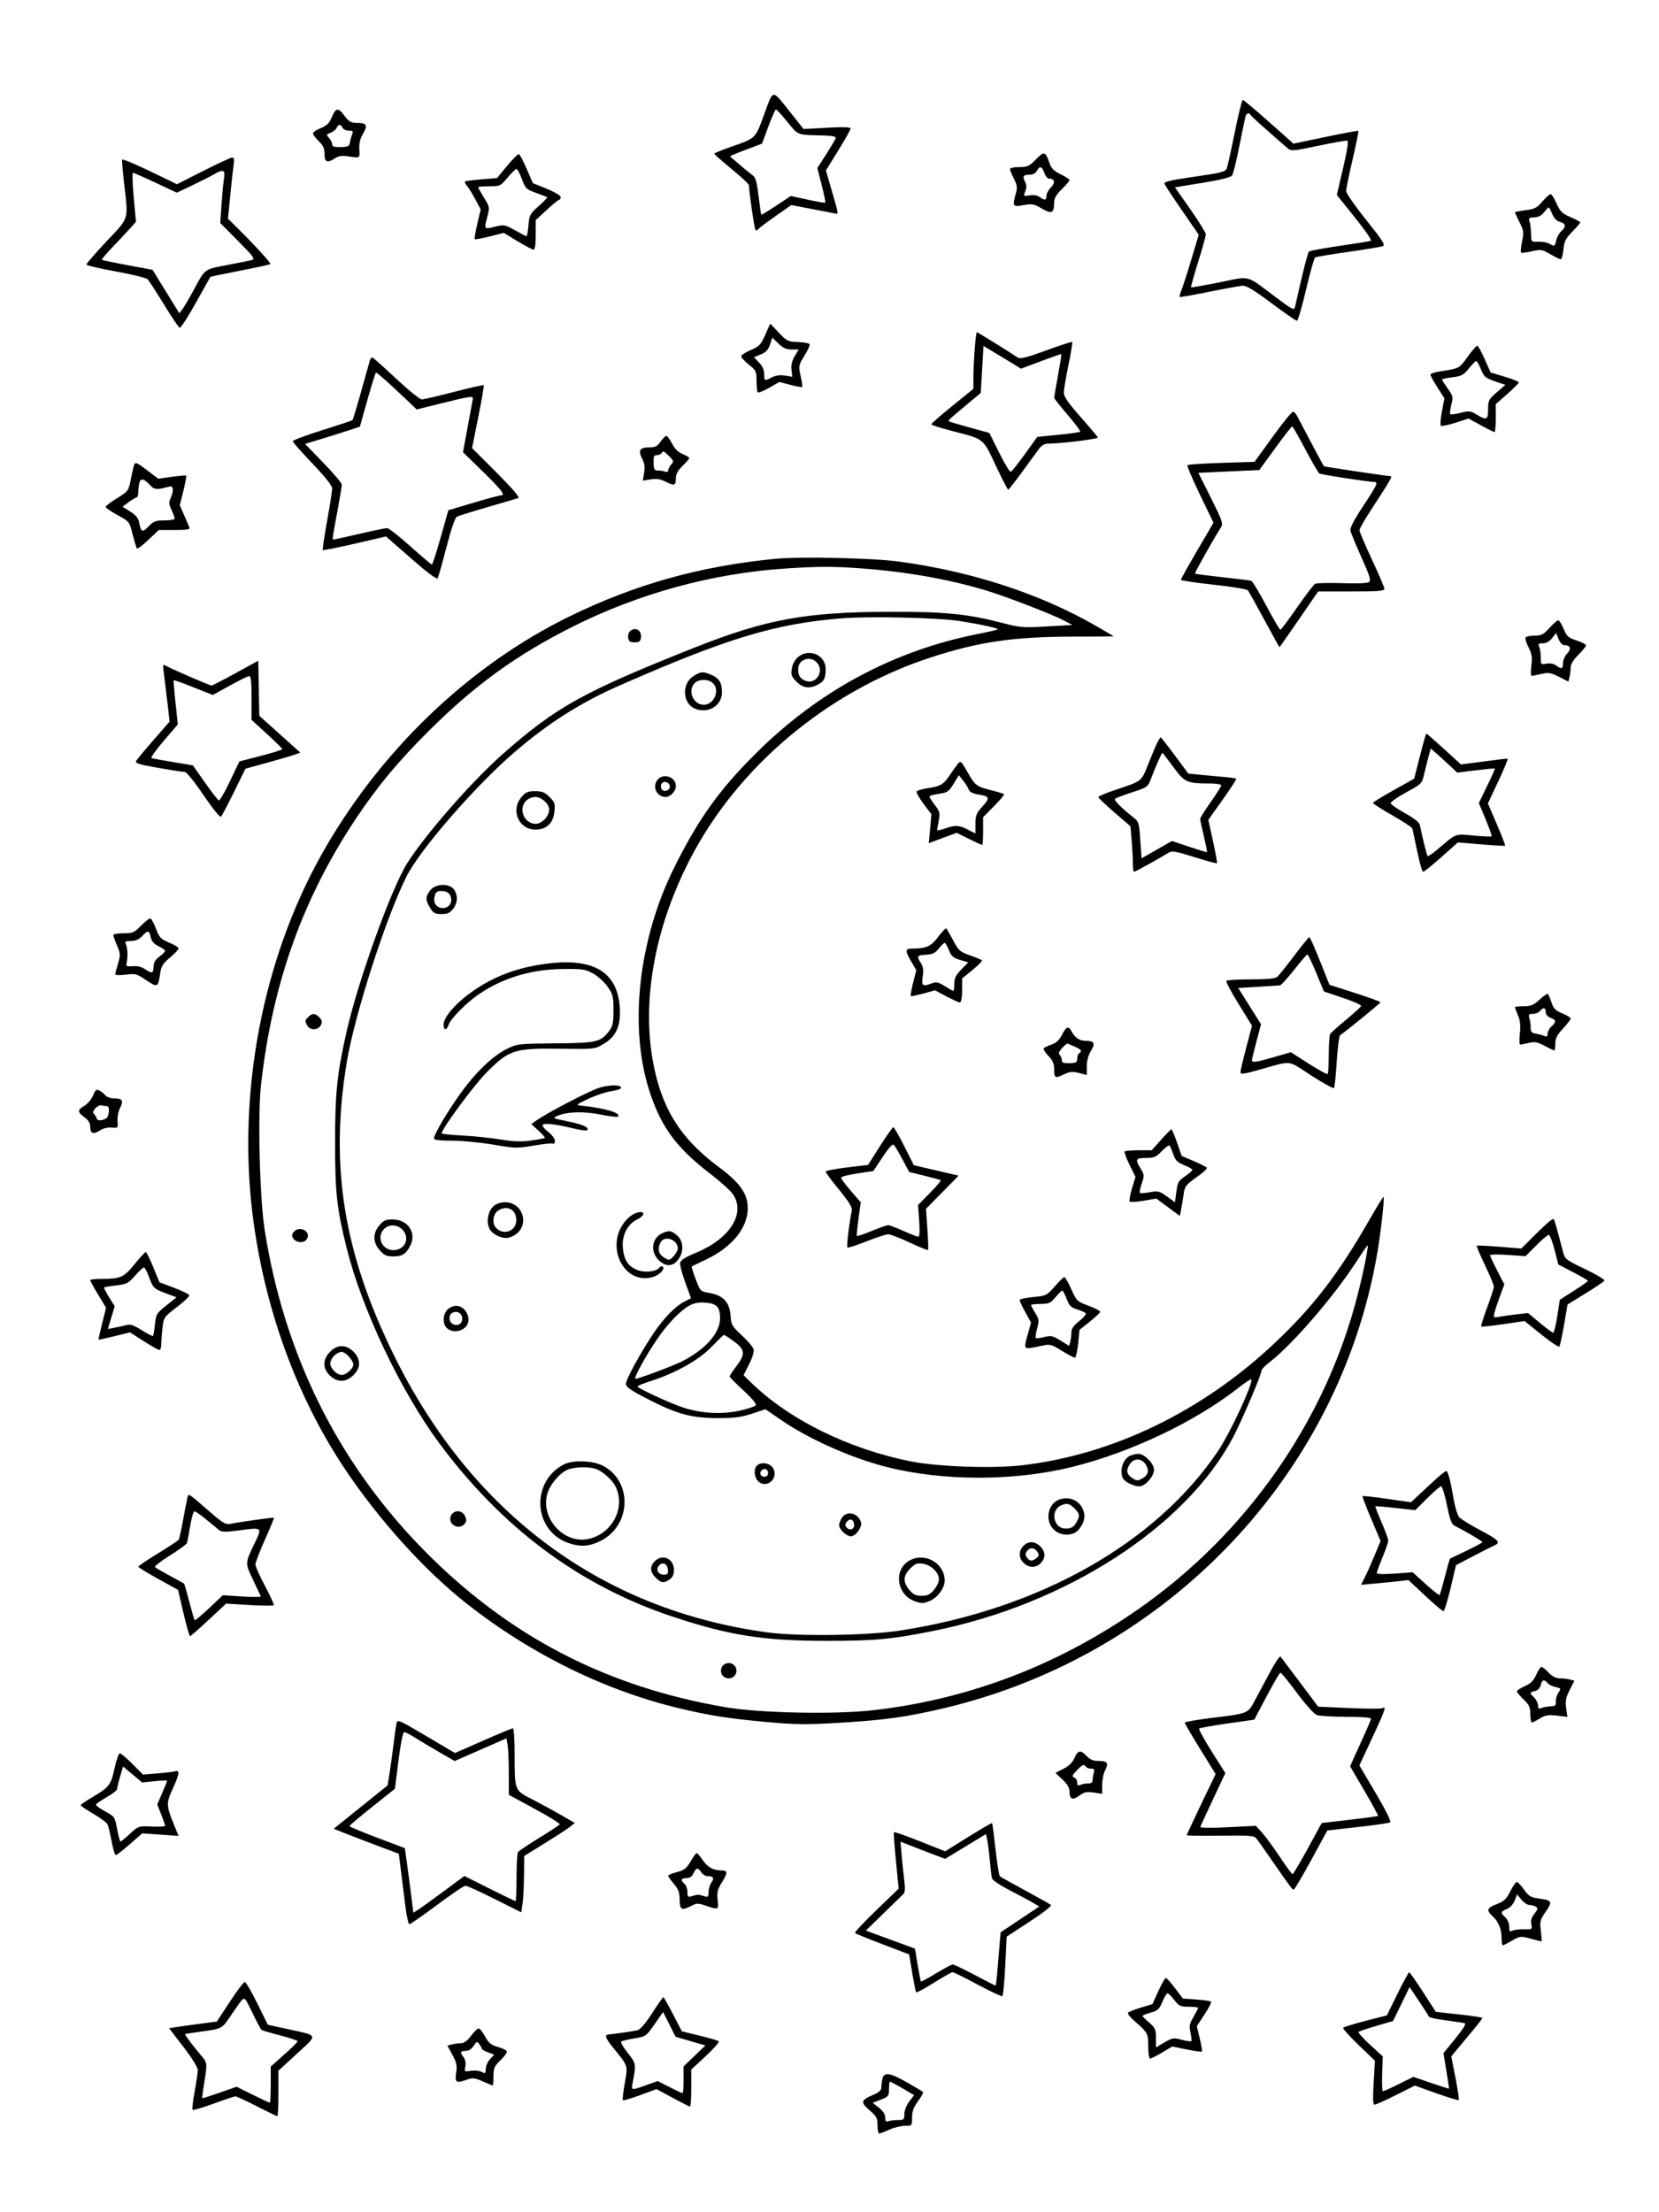 <svg xmlns="http://www.w3.org/2000/svg" width="864" height="1152" viewBox="0 0 864 1152" version="1.1">
	<path d="M 398.002 59.496 C 393.238 72.482, 393.904 71.839, 380.253 76.615 C 375.717 78.202, 372.004 79.753, 372.003 80.063 C 372.001 80.372, 376.050 83.944, 381 88 C 385.950 92.056, 390.015 95.853, 390.033 96.437 C 390.155 100.425, 392.903 119.236, 393.442 119.776 C 393.809 120.142, 394.422 119.983, 394.804 119.422 C 395.187 118.861, 399.235 115.790, 403.800 112.597 L 412.100 106.792 422.919 108.852 C 428.869 109.985, 434.359 111.045, 435.119 111.206 C 436.749 111.553, 436.771 111.680, 433.042 98.815 L 430.130 88.768 436.565 78.357 C 440.104 72.632, 443 67.474, 443 66.897 C 443 66.184, 439.064 66.061, 430.750 66.514 L 418.500 67.182 412.058 59.072 C 401.773 46.125, 402.918 46.091, 398.002 59.496 M 643.096 68.750 C 641.229 77.963, 639.356 86.443, 638.934 87.596 C 638.252 89.459, 636.380 89.950, 622.045 92.024 C 609.419 93.852, 606.038 94.656, 606.451 95.732 C 606.741 96.488, 610.874 102.760, 615.637 109.670 L 624.295 122.233 620.521 134.866 C 618.445 141.815, 616.123 149.032, 615.360 150.904 C 614.598 152.775, 614.130 154.464, 614.322 154.655 C 614.514 154.847, 621.325 153.656, 629.460 152.008 C 637.594 150.361, 645.481 148.919, 646.988 148.804 C 649.058 148.646, 652.751 150.850, 662.113 157.831 C 668.926 162.910, 674.921 167.071, 675.436 167.077 C 675.951 167.083, 678.088 159.782, 680.185 150.853 C 682.283 141.924, 684.407 134.367, 684.905 134.059 C 685.404 133.752, 693.167 132.452, 702.156 131.170 C 711.145 129.889, 719.266 128.539, 720.203 128.170 C 721.601 127.620, 720.040 125.172, 711.485 114.500 C 705.754 107.350, 701.066 100.600, 701.068 99.500 C 701.070 98.400, 702.586 90.975, 704.437 83 C 706.287 75.025, 707.650 68.341, 707.464 68.146 C 707.278 67.952, 699.592 69.372, 690.384 71.303 L 673.642 74.813 660.810 63.407 C 653.752 57.133, 647.643 52, 647.234 52 C 646.825 52, 644.963 59.537, 643.096 68.750 M 174.578 57.750 C 174.163 58.163, 173.198 59.995, 172.433 61.822 C 171.435 64.205, 169.905 65.591, 167.021 66.724 C 164.809 67.593, 163 68.826, 163 69.465 C 163 70.103, 164.350 71.919, 166 73.500 C 168.306 75.710, 169 77.256, 169 80.187 C 169 84.491, 170.445 85.065, 174.533 82.386 C 176.362 81.188, 178.153 80.946, 181.489 81.446 C 187.629 82.367, 187.433 82.498, 187.135 77.655 C 186.951 74.664, 187.529 72.218, 189.014 69.701 C 191.646 65.239, 191.004 64, 186.060 64 C 182.866 64, 181.798 63.424, 179.568 60.500 C 176.846 56.932, 175.917 56.420, 174.578 57.750 M 400.149 65.895 L 396.852 74.790 388.360 77.996 C 383.689 79.758, 380.010 81.324, 380.184 81.474 C 386.412 86.858, 390.354 90.134, 391.932 91.240 C 393.498 92.337, 394.153 94.608, 395.054 102.064 C 395.681 107.254, 396.317 111.629, 396.468 111.787 C 396.618 111.945, 400.144 109.821, 404.304 107.066 L 411.866 102.058 420.651 103.978 C 425.483 105.033, 429.604 105.730, 429.808 105.525 C 430.013 105.320, 429.167 101.181, 427.927 96.326 L 425.673 87.500 430.344 80.229 C 432.913 76.229, 435.124 72.450, 435.257 71.829 C 435.417 71.088, 433.099 70.644, 428.500 70.535 C 414.870 70.212, 415.813 70.572, 410.075 63.500 C 407.175 59.925, 404.496 57, 404.123 57 C 403.750 57, 401.961 61.003, 400.149 65.895 M 648.625 60.750 C 648.345 61.712, 646.900 68.690, 645.415 76.255 C 643.929 83.820, 642.216 90.660, 641.607 91.454 C 640.913 92.361, 635.169 93.764, 626.201 95.218 L 611.903 97.536 619.941 109.018 C 624.362 115.333, 627.984 121.187, 627.990 122.028 C 627.995 122.868, 626.193 129.348, 623.984 136.428 C 621.775 143.508, 620.115 149.449, 620.296 149.629 C 620.476 149.809, 627.121 148.646, 635.062 147.044 C 651.685 143.691, 648.500 142.861, 664.239 154.643 C 673.275 161.406, 674.014 161.773, 674.467 159.716 C 677.981 143.776, 681.056 131.559, 681.700 130.974 C 682.140 130.575, 689.475 129.231, 698 127.989 C 706.525 126.746, 713.673 125.579, 713.885 125.396 C 714.490 124.873, 711.250 120.258, 703.429 110.500 L 696.215 101.500 699.484 87.500 C 701.692 78.041, 702.387 73.415, 701.626 73.237 C 701.007 73.093, 694.200 74.300, 686.500 75.920 C 673.157 78.727, 672.406 78.784, 670.500 77.131 C 658.863 67.040, 651.441 60.367, 651.167 59.750 C 650.568 58.402, 649.146 58.962, 648.625 60.750 M 175.332 66.577 C 174.999 67.444, 173.604 68.580, 172.232 69.102 C 169.899 69.989, 169.842 70.168, 171.368 71.854 C 172.266 72.846, 173 74.340, 173 75.175 C 173 76.317, 174.094 76.668, 177.423 76.596 C 181.325 76.511, 181.897 76.205, 182.282 74 C 182.521 72.625, 183.054 70.713, 183.466 69.750 C 184.070 68.336, 183.707 68, 181.576 68 C 180.124 68, 178.678 67.325, 178.362 66.500 C 177.612 64.545, 176.097 64.584, 175.332 66.577 M 539.499 83.001 C 536.016 86.568, 535.076 87, 530.797 87 C 528.143 87, 526 87.465, 526 88.040 C 526 88.612, 526.917 90.877, 528.038 93.074 C 529.742 96.415, 529.906 97.676, 529.043 100.784 C 527.167 107.541, 527.364 107.843, 532.996 106.819 C 537.509 105.999, 538.437 106.172, 542.593 108.607 C 547.751 111.630, 548.957 111.035, 548.985 105.453 C 548.996 103.227, 550.078 101.353, 553 98.500 C 555.200 96.352, 557 94.231, 557 93.787 C 557 93.344, 554.924 91.972, 552.386 90.740 C 548.711 88.956, 547.504 87.710, 546.460 84.625 C 544.486 78.788, 543.775 78.622, 539.499 83.001 M 264.127 86.346 L 258.851 92.725 250.718 93.403 C 246.245 93.776, 242.381 94.285, 242.132 94.535 C 241.883 94.784, 242.361 95.778, 243.194 96.744 C 244.027 97.710, 245.978 100.876, 247.530 103.781 L 250.351 109.061 248.575 116.597 C 247.598 120.741, 246.993 124.326, 247.230 124.564 C 247.468 124.801, 250.969 124.156, 255.012 123.129 L 262.361 121.263 269.557 125.631 C 273.515 128.034, 277.259 130, 277.877 130 C 278.610 130, 279 127.333, 279 122.310 L 279 114.620 284.750 109.310 C 287.913 106.390, 290.837 104.001, 291.250 104 C 291.663 104, 292 103.377, 292 102.617 C 292 101.835, 288.845 99.958, 284.750 98.304 L 277.500 95.375 274.293 87.952 C 272.529 83.869, 270.707 80.402, 270.245 80.248 C 269.782 80.094, 267.029 82.838, 264.127 86.346 M 105.812 89.028 L 92.124 95.952 84.312 92.120 C 72.931 86.537, 64.009 82.650, 63.613 83.104 C 63.424 83.322, 63.857 88.675, 64.576 95 C 66.863 115.113, 67.515 112.908, 55.500 125.672 C 49.725 131.807, 45 137.227, 45 137.716 C 45 138.205, 51.862 139.838, 60.250 141.345 C 68.637 142.852, 76.109 144.690, 76.853 145.431 C 77.597 146.171, 81.442 152.084, 85.398 158.570 C 89.355 165.057, 93.040 170.513, 93.588 170.696 C 94.137 170.879, 97.905 165.060, 101.962 157.764 C 106.019 150.469, 109.430 144.370, 109.542 144.210 C 109.654 144.051, 116.628 142.588, 125.040 140.960 C 133.452 139.331, 140.560 137.774, 140.835 137.498 C 141.297 137.036, 131.842 126.768, 122.614 117.710 L 118.727 113.895 119.921 101.697 C 120.577 94.989, 121.371 87.813, 121.685 85.750 C 122.112 82.942, 121.909 82.013, 120.878 82.052 C 120.120 82.081, 113.340 85.220, 105.812 89.028 M 540 89 C 539.299 90.310, 537.906 91, 535.965 91 C 532.831 91, 532.366 91.947, 534 95 C 534.670 96.253, 534.662 97.760, 533.974 99.570 C 532.968 102.215, 533.014 102.259, 536.249 101.734 C 538.283 101.404, 540.287 101.737, 541.467 102.599 C 544.097 104.522, 545 104.357, 545 101.955 C 545 100.830, 546.070 98.839, 547.377 97.532 C 549.794 95.115, 549.267 93, 546.248 93 C 545.504 93, 544.425 91.650, 543.850 90 C 542.631 86.503, 541.494 86.208, 540 89 M 264.338 92.500 C 260.675 96.882, 260.424 97, 254.788 97 C 251.605 97, 249 97.218, 249 97.485 C 249 97.752, 250.371 100.199, 252.047 102.923 C 255.092 107.870, 255.093 107.881, 253.642 113.438 C 252.054 119.519, 252.054 119.519, 258.422 117.915 C 262.407 116.912, 263.141 117.062, 268.196 119.915 C 271.202 121.612, 273.907 123, 274.207 123 C 274.507 123, 274.966 120.430, 275.226 117.288 C 275.669 111.942, 276.010 111.302, 280.543 107.314 C 283.206 104.970, 285.186 102.891, 284.943 102.694 C 284.699 102.497, 282.082 101.472, 279.126 100.418 C 274.082 98.617, 273.634 98.179, 271.807 93.250 C 270.736 90.362, 269.464 88, 268.980 88 C 268.496 88, 266.407 90.025, 264.338 92.500 M 111.500 90.755 C 109.850 91.717, 104.813 94.268, 100.306 96.425 L 92.112 100.346 81.084 95.173 C 75.018 92.328, 69.699 90, 69.264 90 C 68.828 90, 68.998 95.737, 69.641 102.750 L 70.811 115.500 67.671 119 C 65.944 120.925, 61.849 125.300, 58.571 128.723 C 55.294 132.145, 52.812 135.113, 53.056 135.317 C 53.300 135.522, 59.339 136.771, 66.475 138.094 L 79.450 140.500 86.416 151.823 L 93.381 163.146 95.126 160.833 C 96.085 159.561, 98.675 155.141, 100.881 151.010 C 106.857 139.820, 106.226 140.287, 118.500 137.974 C 124.550 136.834, 130.343 135.651, 131.374 135.344 C 132.919 134.884, 131.619 133.150, 123.971 125.471 L 114.694 116.155 115.380 106.328 C 115.757 100.922, 116.334 94.813, 116.661 92.750 C 117.349 88.410, 116.253 87.986, 111.500 90.755 M 803.237 104.971 C 800.432 108.239, 799.202 108.869, 794.487 109.458 C 791.469 109.835, 789 110.351, 789 110.605 C 789 110.859, 790.073 113.189, 791.383 115.783 C 793.542 120.054, 793.665 120.994, 792.691 125.724 C 792.100 128.598, 791.860 131.193, 792.158 131.491 C 792.456 131.790, 794.976 131.509, 797.756 130.867 C 802.501 129.772, 803.090 129.863, 807.334 132.350 C 809.821 133.807, 812.281 135, 812.801 135 C 813.320 135, 813.965 132.719, 814.233 129.931 C 814.643 125.655, 815.368 124.200, 818.860 120.643 C 821.137 118.323, 823 116.159, 823 115.835 C 823 115.511, 820.707 114.260, 817.905 113.055 C 813.516 111.166, 812.512 110.184, 810.655 105.955 C 809.470 103.256, 808.050 101.075, 807.500 101.108 C 806.950 101.142, 805.031 102.880, 803.237 104.971 M 804.127 110.565 C 802.774 112.286, 801.079 113.160, 798.978 113.220 C 796.244 113.297, 795.942 113.574, 796.591 115.404 C 797 116.557, 797.359 119.425, 797.390 121.777 C 797.445 126.034, 797.462 126.054, 800.973 125.852 C 802.913 125.740, 805.483 126.178, 806.684 126.824 C 809.669 128.431, 809.755 128.391, 810.477 125.104 C 810.827 123.511, 811.988 121.416, 813.057 120.449 C 815.712 118.046, 815.494 116.341, 812.434 115.573 C 810.759 115.152, 809.366 113.726, 808.421 111.464 C 807.625 109.559, 806.787 108, 806.559 108 C 806.331 108, 805.237 109.154, 804.127 110.565 M 398.529 174.349 C 396.208 179.588, 395.419 180.417, 390.969 182.298 C 388.236 183.452, 386 184.907, 386 185.531 C 386 186.155, 387.800 188.112, 390 189.880 C 393.757 192.899, 394 193.416, 394 198.380 C 394 201.288, 394.294 203.960, 394.653 204.319 C 395.012 204.678, 397.689 203.608, 400.602 201.942 L 405.899 198.911 411.657 200.415 C 414.824 201.242, 417.587 201.747, 417.797 201.537 C 418.006 201.327, 417.637 198.736, 416.975 195.778 C 415.801 190.533, 415.849 190.275, 418.958 185.222 C 420.711 182.374, 421.909 179.662, 421.620 179.195 C 421.332 178.728, 418.602 178.245, 415.555 178.122 C 410.366 177.912, 409.730 177.599, 405.567 173.199 L 401.120 168.500 398.529 174.349 M 507.654 181.250 C 507.301 185.787, 506.990 192.425, 506.963 196 L 506.915 202.500 495.957 211.394 C 489.931 216.286, 485 220.587, 485 220.952 C 485 221.317, 489.837 222.869, 495.750 224.400 C 512.877 228.837, 511.737 227.939, 518.539 242.350 C 521.818 249.295, 524.745 254.983, 525.044 254.989 C 525.344 254.995, 528.460 251.063, 531.969 246.250 C 535.478 241.438, 539.418 236.037, 540.725 234.250 C 542.518 231.798, 543.860 231, 546.189 231 C 552.589 231, 572.031 228.594, 571.771 227.835 C 571.622 227.399, 567.563 222.573, 562.750 217.110 C 556.044 209.499, 554.010 206.515, 554.042 204.339 C 554.065 202.778, 555.152 196.325, 556.457 190 C 557.763 183.675, 558.644 178.313, 558.416 178.083 C 558.187 177.854, 552.081 179.833, 544.845 182.481 C 534.740 186.179, 531.321 187.046, 530.095 186.220 C 525.601 183.194, 509.141 173, 508.749 173 C 508.500 173, 508.007 176.713, 507.654 181.250 M 401.023 179.430 C 400.137 182.115, 398.909 183.429, 396.247 184.541 L 392.663 186.039 395.331 188.824 C 397.085 190.654, 398 192.705, 398 194.805 C 398 198.477, 398.098 198.518, 402.029 196.485 C 403.966 195.483, 406.258 195.177, 408.790 195.582 L 412.621 196.195 412.203 192.613 C 411.920 190.185, 412.453 187.897, 413.859 185.515 L 415.933 182 412.264 182 C 409.518 182, 407.793 181.222, 405.405 178.908 L 402.216 175.817 401.023 179.430 M 511.487 192.390 L 510.782 204.614 504.436 209.900 C 494.781 217.944, 493.646 218.983, 494.090 219.371 C 494.315 219.568, 499.166 221.016, 504.868 222.590 L 515.236 225.450 520.349 235.731 C 523.161 241.386, 525.891 245.870, 526.415 245.695 C 526.939 245.520, 530.258 241.355, 533.791 236.439 L 540.213 227.500 551.097 226.427 C 557.082 225.836, 562.231 225.102, 562.538 224.796 C 562.845 224.489, 559.924 220.556, 556.048 216.055 C 552.171 211.555, 549 207.538, 549 207.129 C 549 206.720, 549.898 201.497, 550.996 195.522 C 552.094 189.547, 552.881 184.553, 552.746 184.423 C 552.611 184.293, 547.825 185.946, 542.112 188.094 L 531.723 192.001 526.612 188.842 C 523.800 187.104, 519.406 184.440, 516.846 182.923 L 512.192 180.165 511.487 192.390 M 764.247 185.918 C 759.810 192.032, 760.193 191.838, 749.250 193.522 C 746.913 193.882, 745 194.608, 745 195.136 C 745 195.664, 746.629 198.643, 748.621 201.757 L 752.242 207.417 750.960 214.214 C 750.254 217.952, 749.985 221.318, 750.361 221.695 C 750.738 222.071, 754.146 221.380, 757.935 220.160 L 764.824 217.941 771.245 221.471 C 774.777 223.412, 777.966 225, 778.333 225 C 778.700 225, 779 221.725, 779 217.722 L 779 210.445 785 205.163 C 788.300 202.259, 791 199.545, 791 199.132 C 791 198.720, 787.688 197.388, 783.640 196.172 L 776.281 193.962 773.198 186.981 C 771.502 183.141, 769.751 180.013, 769.307 180.029 C 768.863 180.045, 766.586 182.695, 764.247 185.918 M 192.623 187.695 C 192.322 188.688, 190.277 195.970, 188.078 203.877 C 185.879 211.784, 183.856 218.477, 183.583 218.750 C 183.310 219.023, 176.204 221.401, 167.793 224.033 C 159.382 226.665, 152.500 229.244, 152.500 229.765 C 152.500 230.286, 157.113 235.536, 162.750 241.433 C 169.293 248.278, 173.002 252.941, 173.006 254.328 C 173.009 255.522, 171.813 263.142, 170.349 271.260 C 168.884 279.378, 167.878 286.212, 168.113 286.447 C 168.348 286.682, 175.848 285.181, 184.779 283.111 L 201.017 279.349 214.109 290.821 C 222.444 298.125, 227.458 301.877, 227.908 301.149 C 228.297 300.520, 230.372 293.219, 232.520 284.924 C 234.966 275.475, 236.999 269.548, 237.962 269.052 C 238.808 268.618, 246.025 266.369, 254 264.055 C 261.975 261.741, 269.149 259.638, 269.943 259.382 C 270.899 259.072, 267.075 254.594, 258.620 246.120 L 245.854 233.326 249.091 217.160 C 250.871 208.269, 252.142 200.810, 251.914 200.585 C 251.686 200.360, 244.750 201.931, 236.500 204.076 C 228.250 206.221, 220.676 207.982, 219.669 207.988 C 218.662 207.995, 212.673 203.162, 206.360 197.250 C 200.048 191.338, 194.498 186.363, 194.026 186.195 C 193.555 186.027, 192.924 186.702, 192.623 187.695 M 764.964 191.895 C 762.233 195.294, 761.143 195.877, 756.417 196.467 C 753.438 196.839, 751 197.375, 751 197.658 C 751 197.941, 752.337 200.047, 753.971 202.337 C 756.752 206.234, 756.871 206.774, 755.840 210.786 C 755.234 213.143, 754.996 215.329, 755.310 215.643 C 755.625 215.958, 758.052 215.659, 760.705 214.979 C 765.105 213.851, 765.835 213.929, 769.014 215.868 C 774.231 219.048, 775 218.694, 775 213.111 C 775 208.564, 775.314 207.949, 779.494 204.316 L 783.989 200.410 778.531 198.555 C 773.652 196.897, 772.885 196.240, 771.287 192.354 C 770.304 189.963, 769.184 188.006, 768.797 188.004 C 768.411 188.002, 766.686 189.753, 764.964 191.895 M 191.392 208.084 L 187.423 222.168 181.961 223.993 C 178.958 224.997, 172.530 227.022, 167.679 228.492 L 158.858 231.164 168.429 241.028 C 173.693 246.453, 178 251.568, 178 252.395 C 178 253.222, 177.098 258.759, 175.995 264.699 C 173.086 280.374, 172.994 281, 173.614 281 C 173.925 281, 180.021 279.650, 187.161 278 C 194.302 276.350, 200.813 275, 201.630 275 C 202.447 275, 207.893 279.275, 213.732 284.500 C 219.572 289.725, 224.610 294, 224.928 294 C 225.245 294, 227.304 287.634, 229.503 279.854 L 233.500 265.708 246.430 261.854 C 253.541 259.734, 259.953 258, 260.680 258 C 263.460 258, 261.663 255.571, 251.564 245.678 L 241.128 235.455 243.575 222.195 C 244.921 214.901, 246.129 208.387, 246.261 207.717 C 246.586 206.060, 244.882 206.300, 229.951 210.012 L 217.026 213.226 210.763 207.260 C 202.899 199.769, 196.393 194, 195.809 194 C 195.563 194, 193.575 200.338, 191.392 208.084 M 662.926 227.277 L 653.352 240.500 636.219 241.041 C 626.795 241.338, 618.796 241.871, 618.442 242.225 C 618.088 242.579, 620.988 249.472, 624.886 257.543 L 631.974 272.218 623.487 286.724 C 618.819 294.702, 615 301.543, 615 301.926 C 615 302.309, 622.655 303.455, 632.011 304.472 C 641.367 305.489, 649.414 306.812, 649.893 307.411 C 650.373 308.010, 654.227 314.913, 658.460 322.750 C 662.692 330.587, 666.245 337, 666.356 337 C 666.467 337, 671.039 330.475, 676.517 322.500 L 686.477 308 703.739 308 C 717.536 308, 721 307.730, 721 306.654 C 721 305.914, 718.077 299.052, 714.504 291.404 C 710.931 283.757, 708.006 276.872, 708.004 276.105 C 708.002 275.337, 710.834 270.387, 714.298 265.105 C 723.285 251.399, 725.275 248.003, 724.332 247.980 C 722.472 247.935, 689.733 243.066, 689.463 242.794 C 689.231 242.559, 680.344 225.874, 675.501 216.579 C 674.950 215.522, 674.050 214.522, 673.500 214.356 C 672.950 214.190, 668.192 220.005, 662.926 227.277 M 664.123 233.390 L 655.825 244.780 639.961 245.502 L 624.098 246.223 630.660 259.319 C 636.451 270.875, 637.071 272.655, 635.940 274.457 C 631.307 281.841, 622.039 298.372, 622.355 298.688 C 622.565 298.899, 628.984 299.743, 636.619 300.566 C 644.253 301.388, 651.022 302.243, 651.659 302.464 C 652.297 302.686, 655.818 308.522, 659.484 315.434 C 663.151 322.345, 666.454 327.979, 666.825 327.954 C 667.196 327.929, 671.097 322.715, 675.493 316.368 C 679.890 310.020, 684.123 304.471, 684.900 304.036 C 685.677 303.601, 691.980 303.443, 698.906 303.685 C 706.325 303.944, 712.091 303.719, 712.937 303.137 C 714.135 302.315, 713.492 300.178, 709.083 290.325 C 706.172 283.821, 703.574 277.558, 703.309 276.407 C 702.978 274.972, 705.055 270.933, 709.913 263.561 C 717.206 252.497, 717.895 251.012, 715.750 250.983 C 712.655 250.942, 688.085 247.171, 687.151 246.593 C 686.577 246.239, 683.271 240.564, 679.804 233.982 C 676.337 227.401, 673.257 222.013, 672.961 222.008 C 672.664 222.004, 668.687 227.126, 664.123 233.390 M 344 230 C 342.242 232.469, 341.163 233, 337.901 233 C 333.123 233, 332.221 234.593, 334.500 239 C 335.678 241.278, 335.951 243.333, 335.460 246.236 L 334.775 250.292 338.900 249.632 C 342.006 249.135, 343.981 249.460, 346.889 250.943 C 351.257 253.172, 352 252.862, 352 248.816 C 352 246.871, 353.113 244.884, 355.500 242.566 C 357.425 240.696, 359 238.881, 359 238.532 C 359 238.183, 357.433 237.243, 355.517 236.443 C 353.200 235.475, 351.352 233.650, 349.997 230.994 C 348.876 228.797, 347.549 227, 347.048 227 C 346.546 227, 345.175 228.350, 344 230 M 344.500 236 C 344.160 236.550, 343.066 237, 342.069 237 C 340.603 237, 340.276 237.766, 340.361 241 C 340.451 244.414, 340.786 245, 342.651 245 C 343.853 245, 345.548 245.273, 346.418 245.607 C 347.352 245.965, 348 245.690, 348 244.936 C 348 244.233, 348.702 242.882, 349.560 241.934 C 350.986 240.358, 350.897 239.988, 348.514 237.605 C 345.592 234.683, 345.369 234.594, 344.500 236 M 69.636 242.750 C 69.362 243.713, 68.635 247.037, 68.021 250.137 C 66.947 255.563, 66.682 255.912, 60.953 259.448 C 57.679 261.469, 55 263.505, 55 263.971 C 55 264.438, 57.791 266.352, 61.202 268.224 C 67.404 271.627, 67.405 271.628, 69.111 278.389 C 70.050 282.108, 71.058 285.392, 71.352 285.686 C 71.646 285.980, 74.318 283.921, 77.290 281.110 L 82.693 276 90.954 276 C 97.179 276, 99.083 275.692, 98.681 274.750 C 98.388 274.063, 97.134 271.158, 95.895 268.296 L 93.642 263.093 95.515 255.573 C 96.545 251.438, 97.188 247.884, 96.944 247.676 C 96.700 247.468, 93.338 247.750, 89.473 248.303 L 82.447 249.307 76.973 245.158 C 70.784 240.466, 70.329 240.317, 69.636 242.750 M 72.624 251.274 C 72.296 252.498, 72.021 254.738, 72.014 256.250 C 72.006 257.762, 71.637 259, 71.194 259 C 70.751 259, 68.908 260.092, 67.099 261.427 L 63.809 263.854 67.856 266.409 C 70.939 268.355, 72.060 269.804, 72.565 272.493 C 73.454 277.232, 74.194 277.451, 77.534 273.964 C 79.984 271.407, 81.103 271, 85.687 271 C 88.609 271, 91 270.565, 91 270.034 C 91 269.503, 90.247 267.490, 89.327 265.560 C 87.969 262.712, 87.875 261.569, 88.827 259.479 C 90.612 255.564, 90.348 252.767, 88.250 253.358 C 82.013 255.114, 80.350 255.044, 78.450 252.945 C 75.132 249.279, 73.300 248.753, 72.624 251.274 M 403.500 291.027 C 364.372 294.893, 331.013 304.226, 296.896 320.851 C 244.036 346.611, 197.308 391.515, 167.184 445.500 C 136.754 500.035, 123.637 568.862, 131.548 632.500 C 137.534 680.654, 154.241 726.821, 179.316 764.500 C 197.090 791.208, 220.962 817.669, 242.838 834.910 C 276.636 861.549, 315.627 880.661, 355 889.888 C 370.150 893.439, 379.575 894.910, 398.206 896.633 C 413.992 898.093, 419.242 898.166, 436.500 897.167 C 460.562 895.774, 472.652 894.081, 492.500 889.325 C 608.723 861.477, 697.852 767.408, 717.382 651.979 C 719.148 641.540, 721.120 623.787, 720.574 623.241 C 720.384 623.050, 717.189 628.206, 713.475 634.697 C 697.138 663.251, 684.383 679.920, 664.298 698.966 C 626.453 734.853, 579.483 757.618, 532.056 763.058 C 516.878 764.799, 488.410 763.795, 474.500 761.029 C 441.757 754.516, 410.857 739.241, 390.870 719.688 L 387.240 716.137 390.134 710.400 C 391.894 706.910, 392.803 703.848, 392.453 702.582 C 392.137 701.437, 389.387 698.202, 386.343 695.393 C 381.397 690.829, 380.778 689.809, 380.526 685.805 C 380.036 678.010, 376.868 674.556, 368.976 673.209 C 364.805 672.497, 364.632 672.312, 362.311 666.108 C 361.001 662.604, 360.058 659.639, 360.215 659.518 C 360.372 659.397, 363.952 657.657, 368.170 655.650 C 381.171 649.466, 389.286 639.455, 389.428 629.425 C 389.536 621.805, 385.567 616.071, 374.478 607.824 C 357.331 595.075, 347.908 582.090, 342.669 563.993 C 332.787 529.862, 338.813 487.431, 359.179 447.754 C 383.960 399.475, 430.673 360.147, 484.114 342.571 C 509.268 334.298, 527.482 331.587, 558.250 331.536 C 570.213 331.516, 580 331.443, 580 331.374 C 580 331.305, 575.969 328.922, 571.043 326.079 C 541.959 309.294, 506.532 297.684, 468.500 292.475 C 454.488 290.556, 416.772 289.716, 403.500 291.027 M 408.507 296.098 C 370.702 298.647, 332.554 309.114, 298.196 326.364 C 269.033 341.006, 247.338 356.716, 223.438 380.500 C 207.428 396.432, 196.697 409.313, 185.644 425.867 C 157.705 467.715, 141.930 511.818, 135.937 564.839 C 134.138 580.753, 135.246 624.108, 137.877 640.746 C 148.117 705.501, 175.969 761.578, 220.380 806.858 C 264.492 851.833, 315.508 878.423, 378.098 889.060 C 396.013 892.105, 434.973 892.867, 455 890.565 C 504.821 884.838, 551.404 866.987, 593.500 837.492 C 649.391 798.331, 690.158 739.902, 706.873 675 C 710.350 661.499, 713.114 647.442, 712.053 648.652 C 711.644 649.118, 708.652 653.550, 705.405 658.500 C 693.929 675.993, 672.787 700.371, 661.609 709 C 659.116 710.925, 657.059 712.981, 657.038 713.568 C 656.957 715.853, 646.873 739.533, 642.207 748.396 C 617.592 795.153, 555.210 835.448, 485.957 849.322 C 464.266 853.668, 455.666 854.465, 430.500 854.465 C 397.622 854.464, 379.832 851.666, 350.277 841.851 C 301.756 825.735, 261.102 795.435, 228.383 751 C 208.487 723.980, 188.491 681.755, 180.554 650 C 175.427 629.492, 174.500 621.052, 174.507 595 C 174.515 568.961, 175.528 559.198, 180.504 537.197 C 186.509 510.653, 203.822 462.566, 212.084 449.484 C 221.491 434.590, 245.770 406.840, 261.683 392.793 C 289.659 368.100, 303.666 360.317, 361.500 337.326 C 398.813 322.493, 419.650 318.665, 463.500 318.588 C 492.656 318.537, 503.756 319.655, 522.524 324.531 C 531.221 326.791, 532.955 326.920, 545.220 326.216 L 558.500 325.454 554.101 323.130 C 548.061 319.941, 524.337 310.768, 514 307.626 C 494.548 301.713, 472.529 297.780, 449 296.017 C 433.989 294.892, 426.168 294.907, 408.507 296.098 M 438 322.008 C 403.518 324.863, 378.698 332.375, 323 356.815 C 302.133 365.971, 285.515 376.540, 267.417 392.165 C 247.237 409.587, 218.558 442.678, 211.659 456.500 C 200.923 478.011, 184.695 528.462, 180.619 553 C 171.638 607.061, 178.865 652.166, 205.052 705.500 C 245.648 788.177, 313.460 838.477, 400 850.102 C 415.687 852.209, 451.811 851.704, 468.500 849.144 C 541.270 837.980, 602.016 803.694, 634.413 755.500 C 640.876 745.886, 653.002 719.669, 651.624 718.291 C 651.373 718.040, 648.318 720.066, 644.834 722.794 C 622.266 740.467, 589.042 756.272, 558.500 763.866 C 528.331 771.368, 491.202 771.386, 461.719 763.914 C 443.354 759.259, 421.268 749.406, 406.572 739.310 L 398.643 733.864 391.572 736.182 C 385.884 738.046, 382.348 738.495, 373.500 738.476 C 359.996 738.447, 352.290 736.305, 336.750 728.260 C 328.167 723.817, 326 722.264, 326 720.556 C 326 718.300, 333.472 704.617, 340.229 694.500 C 345.454 686.677, 351.588 680.306, 356.185 677.930 L 359.870 676.026 356.886 667.852 C 355.246 663.356, 354.037 658.778, 354.202 657.679 C 354.419 656.222, 356.716 654.758, 362.691 652.269 C 380.191 644.978, 388.428 631.866, 381.741 621.944 C 380.499 620.100, 375.211 615.310, 369.991 611.300 C 352.740 598.046, 344.930 587.723, 338.894 570.197 C 327.185 536.202, 332.111 489.660, 351.511 450.978 C 363.970 426.135, 374.724 411.143, 393.459 392.500 C 426.370 359.751, 465.376 338.780, 509.541 330.092 C 514.814 329.054, 519.327 328.007, 519.570 327.763 C 520.157 327.176, 511.126 325.187, 499.721 323.392 C 488.499 321.626, 452.394 320.816, 438 322.008 M 806.922 327.019 C 803.852 330.435, 802.761 331, 799.231 331 C 796.969 331, 794.849 331.435, 794.521 331.966 C 794.193 332.497, 794.885 334.814, 796.059 337.115 C 797.804 340.535, 798.071 342.275, 797.525 346.649 C 797.157 349.592, 797.226 351.989, 797.678 351.976 C 798.130 351.962, 800.420 351.508, 802.766 350.967 C 806.484 350.109, 807.659 350.300, 811.909 352.454 L 816.786 354.925 817.379 352.713 C 817.706 351.496, 817.979 349.262, 817.986 347.750 C 817.996 345.886, 819.289 343.711, 822 341 C 824.200 338.800, 826 336.586, 826 336.080 C 826 335.575, 823.784 334.425, 821.076 333.525 C 816.741 332.085, 815.934 331.359, 814.326 327.449 C 813.322 325.006, 812.050 323.014, 811.500 323.023 C 810.950 323.031, 808.890 324.829, 806.922 327.019 M 328.543 328.345 C 327.493 329.113, 326.946 330.575, 327.155 332.056 C 327.433 334.028, 328.079 334.500, 330.500 334.500 C 333.011 334.500, 333.551 334.063, 333.810 331.817 C 334.203 328.419, 331.173 326.421, 328.543 328.345 M 808.314 332.327 C 806.959 334.051, 805.249 335, 803.499 335 C 801.272 335, 800.932 335.313, 801.601 336.750 C 802.048 337.712, 802.411 340.221, 802.406 342.324 C 802.398 346.040, 802.484 346.133, 805.449 345.607 C 807.338 345.273, 809.239 345.625, 810.441 346.533 C 813.219 348.632, 814 348.364, 814 345.314 C 814 343.837, 814.947 341.621, 816.105 340.388 C 818.432 337.911, 817.926 336, 814.944 336 C 813.706 336, 812.538 334.854, 811.711 332.827 L 810.417 329.655 808.314 332.327 M 415.522 342.250 C 413.977 343.592, 412.695 345.994, 412.343 348.204 C 411.834 351.404, 412.168 352.321, 414.800 354.954 C 418.193 358.347, 421.515 358.819, 425.928 356.537 C 429.184 354.854, 430 353.217, 430 348.373 C 430 341, 421.229 337.291, 415.522 342.250 M 417.524 344.358 C 415.031 346.182, 415.065 351.581, 417.583 353.486 C 420.220 355.481, 423.370 355.354, 425.345 353.171 C 430.267 347.732, 423.437 340.035, 417.524 344.358 M 122.704 350.533 C 116.216 354.090, 110.586 357, 110.193 357 C 109.356 357, 90.508 348.878, 87.052 347.028 C 84.713 345.776, 84.700 345.798, 85.287 350.134 C 85.611 352.535, 86.429 359.282, 87.104 365.126 L 88.331 375.751 79.961 385.366 C 75.357 390.654, 71.247 395.595, 70.827 396.345 C 70.225 397.421, 72.659 398.163, 82.340 399.855 C 89.093 401.035, 95.339 402, 96.222 402 C 97.154 402, 101.260 407.067, 106.021 414.092 C 110.767 421.093, 114.589 425.811, 115.100 425.300 C 115.587 424.813, 118.649 418.989, 121.906 412.356 L 127.827 400.297 139.556 397.070 C 146.007 395.295, 152.431 393.407, 153.831 392.874 L 156.378 391.906 153.939 389.703 C 152.598 388.491, 147.799 384.184, 143.276 380.131 L 135.052 372.762 134.776 358.414 L 134.500 344.066 122.704 350.533 M 361.277 351.973 C 355.057 355.765, 355.287 365.987, 361.657 368.890 C 368.494 372.005, 376 367.621, 376 360.511 C 376 355.583, 374.486 353.101, 370.452 351.415 C 366.038 349.571, 365.125 349.627, 361.277 351.973 M 119.670 357.033 L 110.839 361.920 100.795 357.918 C 95.270 355.717, 90.623 354.048, 90.468 354.208 C 90.313 354.369, 90.731 359.616, 91.396 365.870 L 92.606 377.239 85.232 385.846 C 81.176 390.580, 78.310 394.603, 78.862 394.787 C 79.414 394.971, 84.496 395.895, 90.156 396.839 L 100.446 398.557 106.762 407.528 C 110.235 412.463, 113.476 416.639, 113.964 416.808 C 114.451 416.978, 117.062 412.478, 119.766 406.808 L 124.682 396.500 135.841 393.615 C 141.978 392.028, 147 390.453, 146.999 390.115 C 146.999 389.777, 143.399 386.208, 138.999 382.184 L 131 374.867 131 363.434 C 131 354.914, 130.681 352.019, 129.750 352.073 C 129.063 352.114, 124.526 354.346, 119.670 357.033 M 361.655 355.829 C 358.013 359.853, 361.113 367, 366.500 367 C 371.976 367, 375.161 359.265, 371.171 355.655 C 368.744 353.458, 363.717 353.550, 361.655 355.829 M 739.480 393.750 L 736.500 405.500 725.755 411.500 C 719.845 414.800, 715.008 417.790, 715.005 418.144 C 715.002 418.498, 719.541 421.382, 725.092 424.553 C 730.643 427.723, 735.338 430.808, 735.526 431.408 C 735.714 432.009, 736.856 437.337, 738.064 443.250 C 739.272 449.163, 740.661 454, 741.149 454 C 741.638 454, 745.912 450.553, 750.648 446.340 L 759.257 438.680 771.379 439.699 C 778.045 440.260, 783.663 440.581, 783.863 440.413 C 784.063 440.245, 782.127 435.219, 779.561 429.245 L 774.895 418.384 780.389 406.692 C 783.410 400.261, 785.553 395, 785.150 395 C 784.747 395, 779.117 395.695, 772.639 396.545 L 760.861 398.089 752.049 390.045 C 747.202 385.620, 743.062 382, 742.849 382 C 742.635 382, 741.119 387.288, 739.480 393.750 M 602.686 386.750 C 601.936 388.262, 599.827 393.266, 598.001 397.868 C 594.306 407.180, 595.118 406.553, 580.250 411.555 C 575.712 413.082, 572 414.669, 572 415.083 C 572 415.496, 575.764 419.085, 580.365 423.058 L 588.730 430.282 589.365 437.792 C 589.714 441.922, 590 447.259, 590 449.651 C 590 452.043, 590.273 454, 590.606 454 C 591.197 454, 604.469 446.654, 608.555 444.065 C 610.324 442.944, 612.199 443.259, 622.021 446.332 C 628.297 448.295, 633.597 449.736, 633.799 449.535 C 634 449.333, 633.069 444.168, 631.730 438.056 L 629.295 426.944 636.764 416.422 C 640.871 410.634, 644.053 405.719, 643.833 405.500 C 643.613 405.280, 640.298 404.835, 636.467 404.510 C 632.635 404.185, 627.110 403.677, 624.189 403.380 L 618.878 402.841 611.890 393.420 C 608.046 388.239, 604.710 384, 604.476 384 C 604.243 384, 603.437 385.238, 602.686 386.750 M 744.078 393.647 C 743.488 395.766, 742.443 399.899, 741.756 402.832 C 740.509 408.155, 740.493 408.172, 732.206 412.689 C 727.640 415.178, 724.065 417.728, 724.261 418.357 C 724.458 418.986, 727.855 421.300, 731.812 423.500 C 736.271 425.979, 739.164 428.260, 739.423 429.500 C 740.984 436.985, 743.079 445.412, 743.477 445.810 C 743.737 446.070, 746.020 444.531, 748.550 442.391 C 758.866 433.667, 757.514 434.188, 767.445 435.111 C 772.365 435.568, 776.582 435.752, 776.815 435.518 C 777.048 435.285, 775.649 431.294, 773.705 426.650 L 770.170 418.205 774.460 409.353 C 776.819 404.484, 778.645 400.376, 778.517 400.225 C 778.389 400.074, 773.926 400.486, 768.599 401.141 L 758.913 402.331 754.707 398.393 C 752.393 396.226, 749.296 393.405, 747.826 392.124 L 745.151 389.793 744.078 393.647 M 603.219 396.250 C 602.189 398.587, 600.539 402.618, 599.553 405.208 C 597.780 409.864, 597.672 409.945, 589.630 412.582 C 585.159 414.048, 581.143 415.572, 580.706 415.968 C 579.952 416.652, 584.111 420.857, 590.363 425.733 C 593.052 427.830, 593.264 428.541, 593.863 437.470 L 594.500 446.975 602.421 442.455 L 610.342 437.936 619.349 440.957 C 624.303 442.618, 628.468 443.865, 628.605 443.728 C 628.742 443.591, 628.003 439.883, 626.962 435.489 C 625.920 431.095, 625.053 427.047, 625.034 426.493 C 625.015 425.939, 627.475 421.993, 630.500 417.723 C 633.525 413.454, 636 409.519, 636 408.980 C 636 408.441, 633.588 408, 630.640 408 C 618.101 408, 617.048 407.538, 611.054 399.397 C 608.059 395.329, 605.493 392, 605.351 392 C 605.209 392, 604.250 393.913, 603.219 396.250 M 498.893 397.711 C 498.074 398.695, 496.095 401.459, 494.495 403.854 C 491.339 408.575, 489.762 409.463, 482.646 410.530 C 480.077 410.916, 477.717 411.649, 477.401 412.160 C 477.085 412.671, 478.684 415.549, 480.954 418.556 L 485.081 424.022 484.400 431.542 L 483.719 439.062 490.974 436.373 L 498.229 433.684 504.633 436.842 C 508.156 438.579, 511.254 440, 511.519 440 C 511.784 440, 512 436.751, 512 432.779 L 512 425.558 517.693 419.805 C 520.824 416.641, 523.162 413.829, 522.889 413.556 C 522.616 413.283, 519.492 412.329, 515.946 411.438 C 508.444 409.551, 507.823 409.055, 503.576 401.562 C 500.604 396.317, 500.276 396.048, 498.893 397.711 M 342.655 405.829 C 339.426 409.397, 341.881 415, 346.674 415 C 349.186 415, 352 412.002, 352 409.326 C 352 404.745, 345.752 402.407, 342.655 405.829 M 496.977 407.600 C 494.042 412.428, 493.684 412.670, 488.335 413.473 C 485.951 413.830, 484.013 414.432, 484.028 414.811 C 484.043 415.190, 485.333 417.187, 486.894 419.248 C 489.427 422.594, 489.644 423.454, 488.910 427.248 C 488.457 429.587, 488.068 431.818, 488.044 432.206 C 488.020 432.594, 489.857 432.256, 492.126 431.456 C 497.578 429.532, 499.325 429.615, 504.040 432.020 L 508 434.041 508 429.023 C 508 424.645, 508.470 423.486, 511.685 419.926 C 515.787 415.387, 515.466 414.650, 508.929 413.605 C 506.569 413.227, 504.920 412.337, 504.569 411.249 C 504.258 410.287, 502.956 408.195, 501.676 406.600 L 499.349 403.700 496.977 407.600 M 344.364 408.493 C 344.018 409.396, 344.214 410.614, 344.800 411.200 C 346.324 412.724, 349.210 411.331, 348.812 409.265 C 348.369 406.963, 345.165 406.407, 344.364 408.493 M 271.589 415.077 C 265.797 421.960, 270.115 432, 278.867 432 C 284.626 432, 288.043 428.798, 288.723 422.765 C 289.198 418.552, 288.952 417.798, 286.202 415.048 C 283.710 412.556, 282.335 412, 278.666 412 C 274.882 412, 273.772 412.483, 271.589 415.077 M 274 417 C 269.783 421.217, 273.004 429, 278.966 429 C 282.276 429, 286 425.050, 286 421.539 C 286 418.585, 281.990 415, 278.686 415 C 277.208 415, 275.100 415.900, 274 417 M 224.073 463.635 C 221.493 466.914, 221.477 468.630, 223.989 472.750 C 225.685 475.532, 226.538 476, 229.913 476 C 232.980 476, 234.315 475.416, 235.927 473.365 C 238.391 470.234, 238.591 466.289, 236.443 463.223 C 234.068 459.831, 226.876 460.071, 224.073 463.635 M 226.372 466.655 C 225.554 469.912, 226.975 472.392, 229.907 472.827 C 232.734 473.246, 235 471.355, 235 468.578 C 235 465.626, 233.160 464, 229.819 464 C 227.643 464, 226.893 464.578, 226.372 466.655 M 73.512 481.988 C 69.914 485.673, 69.162 486, 64.297 486 C 61.384 486, 59 486.413, 59 486.917 C 59 487.421, 59.881 489.889, 60.957 492.400 C 62.761 496.608, 62.801 497.341, 61.468 501.733 C 60.673 504.355, 60.017 506.889, 60.011 507.365 C 60.005 507.841, 62.449 507.924, 65.443 507.550 C 70.549 506.912, 71.213 507.090, 76.161 510.422 C 82.043 514.384, 82.357 514.232, 83.409 506.934 C 83.959 503.123, 84.807 501.749, 88.534 498.634 C 90.990 496.580, 93 494.448, 93 493.895 C 93 493.342, 90.794 491.973, 88.099 490.852 C 83.733 489.038, 82.986 488.259, 81.258 483.711 C 80.191 480.903, 78.893 478.464, 78.374 478.291 C 77.854 478.118, 75.666 479.782, 73.512 481.988 M 488.632 487.820 C 484.942 492.847, 482.441 493.958, 474.750 493.989 C 471.335 494.003, 471.309 495.145, 474.598 500.757 L 477.195 505.190 475.555 511.719 C 474.653 515.310, 474.102 518.435, 474.330 518.664 C 474.559 518.892, 477.489 518.316, 480.843 517.384 L 486.939 515.689 492.860 518.844 C 496.116 520.580, 499.279 522, 499.890 522 C 500.580 522, 501.018 519.634, 501.049 515.750 L 501.097 509.500 506.527 505.062 C 509.514 502.621, 511.708 500.375, 511.404 500.070 C 511.099 499.766, 508.296 498.613, 505.175 497.508 C 499.974 495.668, 499.247 495.025, 496.479 489.813 C 494.818 486.685, 493.184 483.851, 492.849 483.516 C 492.514 483.180, 490.616 485.117, 488.632 487.820 M 74 487.500 C 72.379 489.225, 70.587 490, 68.219 490 C 65.312 490, 64.908 490.268, 65.583 491.750 C 66.469 493.693, 66.649 498.441, 65.953 501.474 C 65.556 503.205, 65.960 503.411, 69.239 503.148 C 71.777 502.945, 73.902 503.506, 75.852 504.895 C 79.110 507.215, 80 506.813, 80 503.021 C 80 501.242, 80.982 499.650, 83 498.158 C 84.650 496.938, 86 495.587, 86 495.155 C 86 494.724, 84.467 493.639, 82.593 492.746 C 80.182 491.596, 78.989 490.225, 78.513 488.060 C 77.698 484.349, 77.037 484.267, 74 487.500 M 673.968 497.750 C 669.943 503.113, 665.967 508.063, 665.134 508.750 C 664.103 509.599, 659.693 510, 651.368 510 C 644.630 510, 638.898 510.357, 638.628 510.793 C 638.359 511.229, 641.265 516.658, 645.087 522.857 L 652.035 534.129 649.018 545.593 C 647.358 551.898, 646 557.676, 646 558.434 C 646 559.522, 647.834 559.299, 654.750 557.369 C 673.642 552.097, 669.996 551.756, 682.786 559.992 C 688.994 563.990, 694.367 566.966, 694.727 566.606 C 695.087 566.247, 695.731 560.036, 696.158 552.806 C 696.585 545.566, 697.406 539.367, 697.985 539.010 C 700.429 537.499, 718.903 522.451, 718.949 521.932 C 718.977 521.620, 713.012 519.445, 705.693 517.098 L 692.385 512.832 687.443 500.427 C 684.724 493.604, 682.227 488.017, 681.893 488.011 C 681.560 488.005, 677.993 492.387, 673.968 497.750 M 488.878 493.983 C 486.987 496.354, 485.630 497.009, 482.250 497.178 C 477.556 497.413, 477.248 497.922, 479.614 501.533 C 480.813 503.364, 481.054 505.153, 480.553 508.498 C 479.811 513.441, 480.471 513.912, 485.472 512.011 C 487.596 511.203, 488.797 511.478, 492.017 513.511 C 494.186 514.880, 496.194 516, 496.480 516 C 496.766 516, 497 514.331, 497 512.292 C 497 509.379, 497.778 507.788, 500.627 504.870 L 504.253 501.156 499.965 499.871 C 496.410 498.806, 495.422 497.938, 494.187 494.793 C 493.367 492.707, 492.373 491, 491.976 491 C 491.580 491, 490.186 492.342, 488.878 493.983 M 674 505 C 670.541 509.400, 667.214 513.055, 666.606 513.123 C 665.997 513.190, 660.857 513.527, 655.182 513.873 L 644.864 514.500 650.806 523.951 L 656.748 533.401 654.374 542.273 C 653.068 547.152, 652 551.562, 652 552.072 C 652 553.498, 654.040 553.213, 663.518 550.467 L 672.259 547.934 681.551 553.879 C 686.661 557.149, 691.103 559.564, 691.421 559.245 C 691.740 558.927, 692.007 554.354, 692.015 549.083 C 692.024 543.813, 692.361 539.005, 692.765 538.399 C 693.169 537.794, 696.875 534.491, 701 531.058 C 705.125 527.626, 708.635 524.454, 708.799 524.010 C 709.100 523.201, 705.256 521.569, 695 518.152 L 689.500 516.320 685.500 506.668 C 683.300 501.360, 681.228 497.013, 680.894 497.008 C 680.561 497.004, 677.459 500.600, 674 505 M 282.814 502.078 C 267.502 504.324, 255.062 509.384, 243.710 517.984 C 236.172 523.694, 231 530.069, 231 533.650 C 231 536.603, 232.638 536.716, 233.555 533.826 C 234.594 530.554, 242.757 522.250, 249.325 517.784 C 262.054 509.129, 276.768 504.736, 293.500 504.595 C 303.473 504.510, 304.916 504.735, 308.956 507.001 C 311.406 508.375, 314.781 511.451, 316.456 513.835 C 319.220 517.773, 319.500 518.891, 319.500 526.009 C 319.500 532.414, 319.115 534.363, 317.395 536.673 C 312.935 542.665, 310.958 543.132, 289.280 543.325 C 269.951 543.496, 269.374 543.562, 263.964 546.219 C 256.568 549.851, 247.616 558.485, 239.574 569.742 C 232.765 579.272, 226 590.781, 226 592.833 C 226 593.639, 228.897 594, 235.375 594 C 240.531 594, 250.198 594.925, 256.857 596.056 C 268.356 598.009, 269.421 598.034, 278.057 596.544 C 283.058 595.680, 287.566 595.232, 288.075 595.546 C 288.584 595.861, 289 595.214, 289 594.110 C 289 592.991, 287.454 590.923, 285.510 589.440 C 283.590 587.975, 282.293 586.334, 282.628 585.793 C 283.325 584.666, 289.449 585.372, 298.817 587.658 C 302.291 588.506, 305.411 588.923, 305.750 588.583 C 307.145 587.188, 303.543 585.517, 295.756 583.946 C 287.646 582.310, 287.553 582.258, 290.500 580.999 C 295.474 578.873, 304.201 578.657, 313.006 580.441 C 317.527 581.357, 321.512 581.821, 321.862 581.472 C 323.741 579.593, 314.966 576.996, 302.500 575.742 C 299.769 575.467, 300.125 575.148, 306.479 572.179 C 310.318 570.385, 315.718 568.592, 318.479 568.195 C 321.241 567.798, 323.500 567.029, 323.500 566.486 C 323.500 564.760, 317.098 564.808, 311.708 566.574 C 306.526 568.272, 285.126 579.427, 279.604 583.309 L 276.708 585.344 280.434 588.759 C 282.483 590.637, 283.984 592.349, 283.769 592.564 C 283.555 592.779, 280.332 593.386, 276.608 593.913 C 271.509 594.635, 267.572 594.502, 260.668 593.375 C 255.626 592.552, 246.662 591.623, 240.750 591.311 C 234.838 590.999, 230 590.501, 230 590.204 C 230 587.895, 246.914 564.980, 253.470 558.408 C 265.171 546.677, 267.925 545.788, 291.567 546.116 C 309.617 546.366, 309.719 546.355, 314.253 543.698 C 320.873 539.818, 323.405 534.172, 322.785 524.673 C 321.544 505.682, 308.502 498.310, 282.814 502.078 M 801.753 520.588 C 798.665 523.417, 797.258 524, 793.515 524 C 791.032 524, 789 524.239, 789 524.532 C 789 524.825, 789.711 526.737, 790.579 528.782 C 791.723 531.477, 791.985 534.082, 791.529 538.250 C 791.184 541.413, 791.261 543.989, 791.700 543.976 C 792.140 543.963, 794.174 543.564, 796.219 543.088 C 799.286 542.376, 800.724 542.643, 804.423 544.612 C 806.890 545.926, 809.154 547, 809.454 547 C 809.754 547, 810 545.415, 810 543.478 C 810 540.758, 810.912 538.966, 814 535.616 C 816.200 533.229, 817.998 530.877, 817.996 530.388 C 817.994 529.900, 816.036 528.695, 813.644 527.712 C 810.051 526.235, 809.065 525.226, 807.971 521.912 C 807.243 519.705, 806.383 517.737, 806.061 517.538 C 805.739 517.339, 803.800 518.711, 801.753 520.588 M 802 526.500 C 801.315 527.325, 799.633 528, 798.261 528 C 796.123 528, 795.872 528.322, 796.502 530.250 C 796.906 531.487, 797.205 533.690, 797.167 535.144 C 797.111 537.258, 797.638 537.880, 799.799 538.252 C 801.284 538.508, 803.288 539.054, 804.250 539.466 C 805.575 540.032, 806 539.739, 806 538.262 C 806 537.188, 806.900 535.495, 808 534.500 C 810.631 532.119, 810.523 531.149, 807.500 530 C 805.969 529.418, 805 528.264, 805 527.025 C 805 524.630, 803.736 524.409, 802 526.500 M 160.571 529.571 C 158.712 531.431, 158.696 531.564, 160.035 534.066 C 161.426 536.664, 165.622 536.575, 167.045 533.917 C 167.934 532.255, 167.809 531.446, 166.425 529.917 C 164.318 527.589, 162.652 527.491, 160.571 529.571 M 553.043 538.915 C 551.613 541.718, 550.050 543.159, 547.537 543.988 C 545.607 544.625, 543.806 545.506, 543.534 545.945 C 543.262 546.385, 544.381 548.148, 546.020 549.863 C 548.313 552.262, 549 553.907, 549 556.991 C 549 561.482, 549.479 561.693, 554.379 559.356 C 557.158 558.031, 558.618 557.914, 561.913 558.750 L 566 559.787 566 555.262 C 566 552.430, 566.775 549.482, 568.070 547.386 C 570.581 543.324, 569.953 542, 565.512 542 C 562.124 542, 559.862 540.480, 557.958 536.922 C 556.437 534.079, 555.269 534.553, 553.043 538.915 M 553.167 545.730 C 551.493 547.527, 551.140 548.540, 551.917 549.317 C 552.513 549.913, 553 551.152, 553 552.072 C 553 553.373, 553.887 553.720, 557 553.639 C 560.427 553.549, 561 553.218, 561 551.326 C 561 550.112, 561.450 548.840, 562 548.500 C 563.726 547.433, 563.108 546.485, 559.750 545.047 C 557.962 544.281, 556.275 543.558, 556 543.440 C 555.725 543.323, 554.450 544.353, 553.167 545.730 M 48.427 570.520 C 47.595 572.513, 45.586 574.898, 43.963 575.821 C 40.241 577.939, 40.248 579.068, 44 581.842 C 46.162 583.440, 47 584.889, 47 587.030 C 47 590.438, 48.728 590.879, 52.471 588.427 C 53.809 587.550, 56.336 586.997, 58.185 587.177 C 61.446 587.495, 61.495 587.439, 61.210 583.777 C 61.051 581.730, 61.632 578.679, 62.501 576.998 C 64.477 573.176, 63.786 572, 59.563 572 C 57.738 572, 55.664 571.300, 54.955 570.445 C 54.245 569.590, 52.827 568.442, 51.803 567.894 C 50.223 567.049, 49.711 567.447, 48.427 570.520 M 49.632 577.202 C 48.587 578.340, 48.179 579.515, 48.705 579.868 C 49.222 580.216, 49.924 581.256, 50.264 582.179 C 50.735 583.457, 51.528 583.686, 53.582 583.137 C 55.686 582.574, 56.358 581.708, 56.632 579.207 C 56.879 576.948, 56.566 576, 55.573 576 C 54.798 576, 53.564 575.813, 52.832 575.584 C 52.099 575.355, 50.659 576.083, 49.632 577.202 M 458.285 596.829 L 452.070 606.639 441.035 607.951 C 434.966 608.673, 430 609.655, 430 610.135 C 430 610.614, 433.182 614.898, 437.070 619.655 C 442.241 625.981, 444.005 628.868, 443.638 630.402 C 442.493 635.185, 440.797 649.130, 441.299 649.633 C 441.598 649.931, 446.040 648.510, 451.171 646.475 C 456.302 644.441, 461.400 642.759, 462.500 642.738 C 463.600 642.717, 468.655 644.650, 473.734 647.033 C 478.812 649.416, 483.132 651.171, 483.334 650.933 C 483.535 650.695, 483.375 645.775, 482.979 640 L 482.257 629.500 490.753 620.855 L 499.248 612.211 487.579 609.497 L 475.910 606.783 470.946 596.892 C 468.216 591.451, 465.648 587.004, 465.241 587.010 C 464.833 587.015, 461.703 591.434, 458.285 596.829 M 604.657 593.555 L 599.814 599 593.074 599 C 589.366 599, 586.061 599.272, 585.728 599.605 C 585.395 599.938, 586.526 603.056, 588.241 606.535 L 591.359 612.859 589.519 618.936 C 588.507 622.278, 587.991 625.324, 588.371 625.704 C 588.751 626.084, 592.017 625.889, 595.628 625.271 L 602.193 624.146 608.334 628.667 L 614.475 633.188 615.128 629.844 C 615.487 628.005, 616.071 624.440, 616.426 621.922 C 617.017 617.725, 617.570 616.991, 623.062 613.119 C 626.357 610.795, 628.836 608.544, 628.572 608.116 C 628.308 607.689, 625.238 606.126, 621.751 604.644 L 615.410 601.949 612.991 594.975 C 611.661 591.139, 610.331 588.025, 610.036 588.055 C 609.741 588.086, 607.321 590.561, 604.657 593.555 M 459.669 602.512 L 454.837 609.817 446.419 611.070 C 441.788 611.758, 438 612.751, 438 613.275 C 438 613.799, 440.315 616.901, 443.144 620.166 L 448.288 626.105 447.091 634.666 C 446.432 639.374, 446.071 643.404, 446.288 643.622 C 446.506 643.839, 449.967 642.663, 453.979 641.009 C 457.992 639.354, 461.846 638, 462.544 638 C 463.242 638, 466.822 639.350, 470.500 641 C 474.178 642.650, 477.659 644, 478.236 644 C 478.931 644, 479.089 641.214, 478.703 635.750 L 478.121 627.500 484.254 621.277 C 487.628 617.855, 490.188 614.868, 489.944 614.640 C 489.700 614.413, 485.900 613.345, 481.500 612.269 L 473.500 610.311 469.954 603.660 C 468.004 600.002, 465.979 596.603, 465.454 596.107 C 464.867 595.552, 462.645 598.012, 459.669 602.512 M 604.962 599.539 C 602.052 602.541, 600.971 603, 596.804 603 C 591.383 603, 591.036 603.705, 594.053 608.586 C 595.967 611.682, 596.007 612.200, 594.652 616.204 C 593.852 618.567, 593.369 620.781, 593.580 621.124 C 593.790 621.468, 596.095 621.350, 598.702 620.863 C 603.086 620.044, 603.759 620.206, 607.682 623.023 L 611.922 626.068 612.573 621.162 C 613.338 615.394, 613.509 615.096, 617.750 612.134 C 619.538 610.885, 620.998 609.557, 620.996 609.182 C 620.994 608.807, 619.036 607.695, 616.644 606.712 C 613.051 605.235, 612.065 604.226, 610.971 600.912 C 610.243 598.705, 609.348 596.715, 608.982 596.489 C 608.616 596.263, 606.807 597.635, 604.962 599.539 M 258.364 627.170 C 254.531 629.026, 252.770 635.833, 255.030 640.055 C 256.567 642.929, 261.757 645.277, 264.858 644.503 C 270.634 643.062, 273.746 637.790, 271.979 632.438 C 270.141 626.868, 263.941 624.469, 258.364 627.170 M 259.223 630.557 C 257.008 632.108, 256.245 636.323, 257.765 638.600 C 261.004 643.451, 268.274 641.840, 268.820 636.150 C 269.400 630.114, 264.189 627.078, 259.223 630.557 M 330.500 631.954 C 329.400 632.409, 327.509 633.849, 326.298 635.154 C 314.583 647.777, 324.242 669.253, 339.750 665.064 C 343.490 664.054, 346.791 660.607, 345.049 659.530 C 344.548 659.221, 343.866 659.408, 343.533 659.947 C 342.156 662.175, 335.893 662.941, 331.952 661.364 C 327.069 659.410, 324.957 656.150, 324.371 649.661 C 323.801 643.362, 326.746 637.527, 331.727 635.083 C 336.841 632.575, 335.747 629.784, 330.500 631.954 M 800.377 642.107 L 792.312 650.172 780.906 649.253 C 774.633 648.747, 769.311 648.485, 769.079 648.670 C 768.848 648.856, 770.761 653.394, 773.331 658.754 C 775.901 664.114, 778 669.175, 777.997 670 C 777.993 670.825, 776.414 675.734, 774.487 680.908 C 772.560 686.083, 771.178 690.511, 771.415 690.748 C 771.652 690.986, 776.830 690.449, 782.922 689.556 L 793.997 687.931 802.716 694.948 C 807.511 698.807, 811.723 701.635, 812.074 701.233 C 812.425 700.830, 813.539 695.728, 814.548 689.897 L 816.384 679.293 825.679 673.572 C 830.791 670.426, 835.238 667.423, 835.562 666.900 C 835.885 666.377, 831.400 663.680, 825.595 660.907 C 815.317 655.997, 815.012 655.756, 813.958 651.683 C 810.692 639.065, 809.642 635.430, 809.073 634.771 C 808.726 634.370, 804.813 637.672, 800.377 642.107 M 197.589 638.077 C 194.051 642.281, 194.133 646.998, 197.816 651.121 C 200.123 653.702, 201.388 654.273, 204.800 654.273 C 209.448 654.273, 211.413 653.037, 213.654 648.701 C 217.118 642.003, 212.415 635, 204.454 635 C 200.907 635, 199.737 635.524, 197.589 638.077 M 200.059 639.941 C 195.885 644.115, 198.916 651, 204.929 651 C 210.456 651, 213.459 645.438, 210.257 641.130 C 207.693 637.681, 202.880 637.120, 200.059 639.941 M 152.930 641.584 C 151.980 642.729, 151.905 643.630, 152.660 644.834 C 154.139 647.194, 158.125 647.549, 159.655 645.457 C 162.537 641.516, 156.076 637.794, 152.930 641.584 M 345.357 641.992 C 339.557 644.332, 338.357 651.511, 342.990 656.144 C 346.636 659.790, 350.415 659.694, 353.246 655.884 C 356.262 651.826, 355.994 646.252, 352.646 643.372 C 349.690 640.830, 348.701 640.642, 345.357 641.992 M 800 648.609 L 794.500 654.139 785.250 653.509 C 780.163 653.163, 776 653.217, 776 653.630 C 776 654.043, 777.676 657.638, 779.725 661.618 L 783.451 668.855 781.105 675.178 C 779.814 678.655, 778.522 682.582, 778.233 683.904 C 777.754 686.100, 777.959 686.258, 780.604 685.731 C 782.197 685.413, 786.268 684.840, 789.652 684.458 L 795.804 683.764 801.954 688.882 C 805.336 691.697, 808.458 694, 808.891 694 C 809.324 694, 810.279 690.137, 811.013 685.415 L 812.349 676.830 819.672 672.165 C 823.700 669.599, 826.996 667.275, 826.995 667 C 826.995 666.725, 823.524 664.700, 819.283 662.500 L 811.570 658.500 809.592 650.750 C 808.503 646.487, 807.138 643.018, 806.557 643.039 C 805.975 643.061, 803.025 645.567, 800 648.609 M 344.035 646.934 C 342.388 650.012, 342.823 652.763, 345.223 654.443 C 346.445 655.299, 347.795 656, 348.223 656 C 349.749 656, 353 651.966, 353 650.071 C 353 645.532, 346.081 643.111, 344.035 646.934 M 70.020 658.382 C 64.395 665.315, 62.873 665.967, 52.250 665.989 C 49.362 665.995, 47 666.310, 47 666.690 C 47 667.069, 48.854 670.449, 51.121 674.200 L 55.242 681.021 53.179 689.235 C 52.045 693.753, 51.203 697.526, 51.308 697.620 C 51.414 697.714, 55.149 696.899, 59.608 695.811 L 67.716 693.831 74.868 698.416 C 78.802 700.937, 82.466 703, 83.010 703 C 83.555 703, 84.004 701.538, 84.009 699.750 C 84.013 697.962, 84.305 694.109, 84.656 691.186 C 85.274 686.038, 85.506 685.710, 92.087 680.686 C 95.824 677.834, 98.759 675.053, 98.609 674.506 C 98.460 673.959, 94.897 672.217, 90.693 670.635 L 83.049 667.758 79.828 659.879 C 78.056 655.546, 76.290 652, 75.902 652 C 75.515 652, 72.868 654.872, 70.020 658.382 M 70.335 664.340 C 66.857 668.277, 65.947 668.745, 60.551 669.372 C 57.279 669.753, 54.438 670.229, 54.236 670.431 C 54.035 670.632, 55.192 672.921, 56.807 675.517 L 59.745 680.236 57.955 686.148 L 56.165 692.060 59.833 691.374 C 61.850 690.997, 64.625 690.379, 66 690.001 C 67.887 689.482, 69.814 690.147, 73.859 692.714 C 76.807 694.585, 79.422 695.911, 79.671 695.663 C 79.919 695.414, 80.381 692.707, 80.697 689.646 C 81.242 684.370, 81.547 683.862, 86.605 679.826 L 91.939 675.570 86.513 673.535 C 80.040 671.107, 79.759 670.834, 77.496 664.750 C 76.524 662.138, 75.378 660, 74.949 660 C 74.521 660, 72.444 661.953, 70.335 664.340 M 549.287 669.912 C 545.187 674.604, 544.882 674.753, 538.037 675.428 C 534.166 675.809, 531 676.516, 531 676.999 C 531 677.482, 532.339 680.317, 533.975 683.299 L 536.951 688.720 535.110 695.360 C 532.985 703.024, 532.804 702.879, 542.022 700.902 C 547 699.834, 547.305 699.904, 552.972 703.402 C 556.178 705.381, 559.243 707, 559.783 707 C 560.323 707, 561.088 703.737, 561.483 699.750 L 562.201 692.500 567.600 688.203 C 570.570 685.839, 573 683.532, 573 683.075 C 573 682.618, 570.248 681.215, 566.884 679.957 C 560.953 677.738, 560.682 677.478, 557.926 671.335 C 556.363 667.851, 554.727 665.020, 554.292 665.045 C 553.856 665.070, 551.604 667.260, 549.287 669.912 M 549.652 675.572 C 547.117 678.622, 546.263 679, 541.902 679 C 539.206 679, 537 679.284, 537 679.632 C 537 679.980, 537.976 681.844, 539.169 683.774 C 541.133 686.951, 541.225 687.711, 540.137 691.777 C 539.476 694.247, 539.159 696.492, 539.432 696.765 C 539.705 697.038, 541.696 696.813, 543.856 696.264 C 547.364 695.374, 548.266 695.567, 552.291 698.073 L 556.799 700.878 557.386 698.689 C 557.709 697.485, 557.979 695.300, 557.986 693.834 C 557.996 691.927, 559.140 690.265, 562.005 687.996 C 564.207 686.252, 565.763 684.426, 565.463 683.940 C 565.162 683.453, 563.173 682.533, 561.043 681.895 C 557.787 680.919, 556.905 680.039, 555.502 676.367 C 554.585 673.965, 553.534 672.032, 553.167 672.072 C 552.800 672.112, 551.218 673.687, 549.652 675.572 M 359.073 679.852 C 354.249 682.502, 347.731 689.289, 342.133 697.491 C 336.090 706.345, 329.746 718, 330.969 718 C 332.581 718, 350.491 711.300, 355.096 708.973 C 367.387 702.765, 375 694.168, 375 686.495 C 375 680.648, 373.291 678.813, 367.418 678.354 C 363.912 678.080, 361.516 678.510, 359.073 679.852 M 233 682 C 230.608 684.392, 230.387 689.245, 232.571 691.429 C 235.031 693.889, 239.392 693.810, 242.250 691.255 C 246.178 687.743, 242.910 680, 237.500 680 C 236.125 680, 234.100 680.900, 233 682 M 235.163 683.878 C 234.427 684.345, 233.977 685.800, 234.163 687.113 C 234.627 690.398, 239.519 691.090, 240.497 688.010 C 241.632 684.434, 238.326 681.873, 235.163 683.878 M 370.500 701.445 C 363.912 708.259, 352.006 714.950, 339.038 719.127 C 335.167 720.374, 332 721.658, 332 721.981 C 332 722.900, 348.807 730.658, 355.830 732.981 C 365.106 736.050, 376.031 736.639, 385.321 734.572 C 389.523 733.637, 393.274 732.366, 393.657 731.746 C 394.065 731.085, 391.382 727.909, 387.165 724.060 C 383.211 720.452, 379.982 717.166, 379.988 716.759 C 379.995 716.351, 381.575 713.954, 383.500 711.432 C 388.318 705.120, 388.096 702.823, 382.250 698.535 C 379.637 696.618, 377.275 695.092, 377 695.144 C 376.725 695.196, 373.800 698.031, 370.500 701.445 M 171.923 703.923 C 167.981 707.866, 167.935 712.606, 171.805 716.313 C 175.672 720.018, 180.224 719.930, 184.077 716.077 C 186.072 714.082, 187 712.152, 187 710 C 187 705.698, 182.302 701, 178 701 C 175.848 701, 173.918 701.928, 171.923 703.923 M 174 706 C 172.900 707.100, 172 708.900, 172 710 C 172 712.576, 175.424 716, 178 716 C 180.281 716, 184 712.675, 184 710.635 C 184 708.379, 179.992 704, 177.927 704 C 176.867 704, 175.100 704.900, 174 706 M 588.364 758.170 C 584.898 759.848, 583.060 765.388, 584.621 769.455 C 585.415 771.524, 590.176 774, 593.361 774 C 596.425 774, 601 768.817, 601 765.346 C 601 762.141, 595.903 756.978, 592.827 757.068 C 591.547 757.105, 589.539 757.601, 588.364 758.170 M 588.557 762.223 C 586.309 765.431, 586.634 767.714, 589.615 769.667 C 591.959 771.203, 592.503 771.228, 594.858 769.906 C 598.104 768.084, 598.659 765.654, 596.560 762.451 C 594.526 759.347, 590.648 759.236, 588.557 762.223 M 293.500 762.662 C 276.294 771.733, 277.769 797.073, 295.876 803.457 C 302.114 805.657, 306.858 805.374, 312.722 802.451 C 328.773 794.453, 329.577 771.501, 314.093 763.327 C 308.728 760.494, 298.253 760.156, 293.500 762.662 M 394.200 763.200 C 392.363 765.037, 392.772 769.483, 394.960 771.464 C 399.472 775.547, 405.880 769.518, 402.504 764.365 C 400.804 761.772, 396.265 761.135, 394.200 763.200 M 295.481 765.394 C 291.233 767.245, 286.284 773.231, 284.971 778.107 C 281.608 790.596, 293.439 803.812, 305.909 801.496 C 318.924 799.080, 326.326 784.639, 320.261 773.500 C 318.604 770.456, 313.832 766.253, 310.685 765.064 C 306.868 763.622, 299.165 763.789, 295.481 765.394 M 396.667 765.667 C 395.290 767.043, 396.073 769, 398 769 C 399.333 769, 400 768.333, 400 767 C 400 765.073, 398.043 764.290, 396.667 765.667 M 749 769.171 C 747.075 770.883, 743.103 774.539, 740.172 777.296 L 734.845 782.308 722.404 780.506 C 715.562 779.514, 709.806 778.883, 709.613 779.102 C 709.420 779.321, 711.454 784.662, 714.132 790.971 L 719.002 802.443 715.881 809.971 C 714.164 814.112, 711.872 819.250, 710.789 821.388 L 708.818 825.276 716.159 824.616 C 720.197 824.252, 725.755 823.702, 728.512 823.392 L 733.523 822.829 742.165 830.915 C 746.918 835.362, 751.215 839, 751.714 839 C 752.213 839, 753.895 833.613, 755.452 827.028 L 758.283 815.056 767.392 810.278 C 772.401 807.650, 777.241 805.194, 778.148 804.820 C 781.790 803.317, 780.592 801.963, 771.253 797.028 C 765.889 794.193, 760.794 791.053, 759.930 790.049 C 759.067 789.045, 757.792 784.911, 757.097 780.862 C 755.425 771.117, 754.083 765.993, 753.211 766.029 C 752.820 766.045, 750.925 767.459, 749 769.171 M 743.276 780.204 L 737.072 786.408 726.805 785.268 C 721.158 784.641, 716.418 784.248, 716.272 784.395 C 716.125 784.541, 717.579 788.292, 719.503 792.731 C 721.426 797.169, 723 801.459, 723 802.263 C 723 803.067, 721.650 806.999, 720 811 C 718.350 815.001, 717 818.690, 717 819.198 C 717 819.745, 720.806 819.841, 726.342 819.435 L 735.683 818.749 742.477 824.906 C 746.214 828.292, 749.473 830.861, 749.719 830.614 C 749.966 830.367, 751.217 826.041, 752.500 821 C 753.783 815.959, 754.982 811.751, 755.166 811.648 C 755.350 811.546, 759.212 809.693, 763.750 807.531 C 768.288 805.369, 772 803.344, 772 803.031 C 772 802.542, 763.870 797.751, 757.500 794.486 C 755.958 793.695, 755.051 791.233, 753.538 783.730 C 752.459 778.379, 751.104 774, 750.528 774 C 749.952 774, 746.688 776.792, 743.276 780.204 M 97.669 779.697 C 97.394 780.689, 96.375 785.880, 95.405 791.232 C 94.434 796.585, 93.383 801.345, 93.070 801.810 C 92.756 802.275, 87.888 805.476, 82.250 808.925 C 76.612 812.373, 72.014 815.488, 72.032 815.847 C 72.049 816.206, 76.712 819.068, 82.393 822.207 L 92.724 827.914 95.531 839.957 C 97.075 846.581, 98.623 852, 98.971 852 C 99.319 852, 103.685 848.191, 108.674 843.535 L 117.746 835.071 129.959 835.801 C 136.676 836.203, 142.353 836.238, 142.575 835.879 C 142.797 835.520, 140.742 831.012, 138.008 825.863 C 135.275 820.713, 133.030 815.692, 133.019 814.705 C 133.009 813.718, 135.238 807.894, 137.974 801.763 C 140.710 795.632, 142.829 790.496, 142.683 790.350 C 142.408 790.075, 124.525 792.594, 119.827 793.570 C 117.588 794.035, 115.886 793.021, 109.327 787.312 C 97.818 777.295, 98.255 777.580, 97.669 779.697 M 551.357 780.992 C 545.654 783.293, 544.137 791.864, 548.636 796.364 C 552.393 800.120, 558.984 800.107, 561.949 796.338 C 564.835 792.669, 565.451 789.502, 563.972 785.933 C 561.983 781.131, 556.416 778.950, 551.357 780.992 M 553 783.741 C 546.736 786.177, 548.408 796.027, 555.079 795.985 C 558.060 795.966, 559.366 795.136, 560.850 792.316 C 562.493 789.194, 562.308 788.217, 559.545 785.455 C 557.084 782.993, 555.793 782.655, 553 783.741 M 99.035 794.686 C 98.353 798.913, 97.586 802.916, 97.330 803.582 C 97.075 804.247, 93.056 807.164, 88.400 810.062 C 83.743 812.961, 80.286 815.667, 80.717 816.075 C 81.147 816.483, 84.650 818.510, 88.500 820.580 C 92.350 822.650, 95.649 824.453, 95.832 824.587 C 96.014 824.721, 97.247 828.989, 98.571 834.071 C 99.895 839.153, 101.166 843.499, 101.394 843.728 C 101.623 843.956, 105.016 841.120, 108.934 837.423 L 116.058 830.703 126.116 831.362 C 131.648 831.725, 136.019 831.679, 135.831 831.261 C 135.642 830.842, 133.797 826.936, 131.730 822.580 C 127.574 813.818, 127.557 814.167, 132.643 803.575 C 136.659 795.213, 136.780 795.309, 124.348 796.964 C 117.562 797.867, 115.484 797.836, 114.162 796.815 C 113.248 796.109, 110.201 793.612, 107.392 791.266 C 104.583 788.920, 101.832 787, 101.279 787 C 100.727 787, 99.716 790.459, 99.035 794.686 M 235 789 C 232.641 793.408, 238.815 797.337, 242.025 793.470 C 242.995 792.301, 243.029 791.359, 242.168 789.470 C 240.760 786.380, 236.550 786.103, 235 789 M 438.557 790.223 C 437.701 791.445, 437 793.227, 437 794.184 C 437 796.373, 440.814 800, 443.116 800 C 445.709 800, 449.173 795.121, 448.372 792.597 C 446.877 787.885, 441.162 786.503, 438.557 790.223 M 441.028 792.467 C 440.037 793.660, 440.020 794.319, 440.951 795.441 C 442.576 797.399, 445.177 796.225, 444.803 793.701 C 444.415 791.080, 442.656 790.505, 441.028 792.467 M 533 805 C 530.379 807.621, 530.459 811.418, 533.189 813.961 C 535.966 816.549, 539.436 816.564, 542 814 C 544.655 811.345, 544.530 807.847, 541.686 805.174 C 538.798 802.462, 535.602 802.398, 533 805 M 534.966 807.541 C 534.008 808.696, 533.910 809.634, 534.629 810.774 C 536.062 813.045, 537.288 813.244, 539.540 811.572 C 541.110 810.407, 541.280 809.757, 540.393 808.309 C 538.906 805.880, 536.613 805.556, 534.966 807.541 M 341 813 C 338.325 815.675, 338.479 818.570, 341.455 821.545 C 344.315 824.406, 345.728 824.579, 348.777 822.443 C 350.308 821.371, 351 819.863, 351 817.598 C 351 811.658, 345.069 808.931, 341 813 M 473.763 812.565 C 465.141 817.244, 466.867 830.524, 476.533 833.876 C 479.983 835.072, 480.986 835.047, 484.228 833.686 C 488.269 831.989, 491.990 826.943, 491.996 823.151 C 492.011 814.099, 481.830 808.188, 473.763 812.565 M 343.141 815.330 C 341.424 817.400, 342.834 820, 345.673 820 C 347.765 820, 348.085 819.590, 347.816 817.259 C 347.462 814.191, 344.947 813.153, 343.141 815.330 M 474.046 816.800 C 470.294 820.552, 470.159 823.847, 473.589 827.923 C 475.648 830.371, 476.960 831, 480 831 C 483.040 831, 484.352 830.371, 486.411 827.923 C 487.835 826.231, 489 823.781, 489 822.479 C 489 818.926, 485.063 815.022, 480.796 814.343 C 477.596 813.834, 476.679 814.168, 474.046 816.800 M 661.472 870.654 C 658.867 875.520, 655.306 882.175, 653.559 885.444 C 649.835 892.411, 650.282 892.230, 630.814 894.628 C 623.216 895.564, 617 896.665, 617 897.075 C 617 897.486, 620.620 903.674, 625.044 910.828 L 633.089 923.836 625.544 939.571 C 621.395 948.226, 618 955.488, 618 955.710 C 618 955.931, 625.892 956.024, 635.537 955.916 C 651.691 955.734, 653.188 955.868, 654.517 957.609 C 655.311 958.649, 658.556 963.248, 661.730 967.828 C 672.021 982.681, 673.002 984, 673.756 984 C 674.165 984, 678.271 977.071, 682.880 968.603 L 691.260 953.206 707.107 951.426 C 715.823 950.447, 723.428 949.354, 724.006 948.996 C 724.644 948.602, 721.700 942.646, 716.508 933.830 L 707.960 919.313 712.363 909.906 C 721.424 890.550, 722.358 888.043, 719.955 889.528 C 719.380 889.883, 711.617 889.854, 702.705 889.463 L 686.500 888.752 677.040 876.126 C 671.837 869.182, 667.271 863.120, 666.894 862.654 C 666.517 862.189, 664.077 865.789, 661.472 870.654 M 376 868 C 374.504 870.795, 376.374 874, 379.500 874 C 382.626 874, 384.496 870.795, 383 868 C 382.381 866.842, 380.906 866, 379.500 866 C 378.094 866, 376.619 866.842, 376 868 M 800.062 872.111 C 798.689 875.177, 797.177 876.689, 794.111 878.062 C 791.850 879.074, 790 880.286, 790 880.755 C 790 881.224, 791.575 883.134, 793.500 885 C 796.432 887.842, 797 889.090, 797 892.696 C 797 895.063, 797.337 896.998, 797.750 896.996 C 798.163 896.994, 800.057 896.043, 801.960 894.883 C 804.824 893.137, 806.356 892.884, 810.849 893.412 L 816.279 894.050 815.651 889.469 C 815.143 885.768, 815.494 883.960, 817.474 880.051 L 819.925 875.214 817.713 874.621 C 816.496 874.294, 814.122 874.021, 812.437 874.014 C 810.351 874.004, 808.458 873.043, 806.500 871 C 804.919 869.350, 803.238 868, 802.764 868 C 802.290 868, 801.074 869.850, 800.062 872.111 M 659.701 883.250 L 653.227 895.500 639.188 897.509 C 631.466 898.614, 624.868 899.798, 624.526 900.141 C 624.184 900.483, 627.111 905.842, 631.031 912.050 L 638.159 923.336 631.830 936.794 C 628.348 944.196, 625.331 950.702, 625.124 951.253 C 624.876 951.914, 629.731 952.005, 639.393 951.522 L 654.038 950.790 657.269 954.334 C 659.046 956.283, 663.200 961.942, 666.500 966.908 C 669.800 971.875, 672.788 975.953, 673.141 975.969 C 673.493 975.986, 677.056 969.998, 681.058 962.663 L 688.335 949.326 702.852 947.645 C 710.836 946.721, 717.518 945.816, 717.699 945.634 C 717.881 945.452, 714.682 939.567, 710.591 932.557 L 703.152 919.810 704.976 915.655 C 705.979 913.370, 708.420 907.988, 710.400 903.695 C 712.380 899.402, 714 895.464, 714 894.945 C 714 894.400, 708.516 894, 701.065 894 C 693.951 894, 687.048 893.588, 685.725 893.085 C 684.402 892.582, 679.776 887.407, 675.446 881.585 C 671.115 875.763, 667.258 871, 666.874 871 C 666.489 871, 663.262 876.513, 659.701 883.250 M 802.408 877.509 C 802.027 879.029, 800.837 880.254, 799.389 880.617 C 796.493 881.344, 796.478 881.478, 799 884 C 800.100 885.100, 801 886.948, 801 888.107 C 801 889.741, 801.393 890.041, 802.750 889.443 C 803.712 889.020, 805.850 888.622, 807.500 888.560 C 809.996 888.466, 810.459 888.066, 810.254 886.181 C 810.119 884.936, 810.707 882.851, 811.559 881.550 C 813.057 879.264, 813.008 879.161, 810.124 878.527 C 808.482 878.167, 806.602 877.225, 805.947 876.436 C 804.208 874.340, 803.121 874.670, 802.408 877.509 M 206.571 897.146 C 206.325 897.891, 205.641 902.550, 205.051 907.500 C 204.460 912.450, 203.502 919.477, 202.921 923.117 L 201.864 929.733 187.840 941.022 L 173.816 952.312 179.158 954.454 C 182.096 955.632, 189.720 958.562, 196.099 960.965 L 207.698 965.333 208.840 974.416 C 209.468 979.412, 210.495 987.663, 211.122 992.750 C 211.749 997.837, 212.701 1002, 213.239 1002 C 213.776 1002, 220.238 997.500, 227.597 992 C 234.957 986.500, 241.632 982, 242.430 982 C 243.229 982, 250.096 985.116, 257.691 988.924 L 271.500 995.849 272.162 991.174 C 272.527 988.604, 272.864 981.995, 272.912 976.488 L 273 966.476 283.837 959.781 C 289.797 956.098, 295.727 952.232, 297.014 951.190 L 299.354 949.295 292.427 945.290 C 288.617 943.087, 281.843 939.399, 277.373 937.095 C 267.794 932.157, 268.028 932.765, 268.011 912.750 C 268.005 905.737, 267.605 900, 267.121 900 C 266.638 900, 259.650 902.899, 251.592 906.443 L 236.942 912.885 223.474 904.912 C 207.840 895.657, 207.164 895.347, 206.571 897.146 M 207.531 916.754 L 205.669 931.507 193.834 940.923 C 187.325 946.102, 182 950.604, 182 950.928 C 182 951.252, 188.487 953.970, 196.416 956.968 L 210.831 962.419 211.897 969.960 C 212.483 974.107, 213.481 981.675, 214.116 986.777 L 215.269 996.054 217.884 994.390 C 219.323 993.475, 225.302 989.167, 231.172 984.817 L 241.844 976.907 254.908 983.454 C 262.093 987.054, 268.203 990, 268.486 990 C 268.769 990, 269.007 984.487, 269.015 977.750 C 269.024 971.013, 269.361 965.029, 269.765 964.453 C 270.169 963.878, 275.110 960.576, 280.745 957.117 C 286.379 953.657, 291.208 950.473, 291.474 950.042 C 291.741 949.610, 285.893 945.970, 278.480 941.952 L 265 934.648 264.989 923.574 C 264.983 917.483, 264.707 910.863, 264.376 908.861 L 263.774 905.223 250.275 911.134 L 236.776 917.046 228.804 912.447 C 224.419 909.918, 218.756 906.533, 216.220 904.924 C 213.683 903.316, 211.110 902, 210.501 902 C 209.825 902, 208.668 907.751, 207.531 916.754 M 559.589 915.441 C 558.614 917.775, 556.787 919.578, 553.910 921.046 L 549.669 923.210 553.334 926.668 C 555.905 929.093, 557 930.986, 557 933.004 C 557 936.985, 558.658 937.629, 562.189 935.018 C 564.663 933.189, 565.959 932.917, 569.594 933.462 L 574 934.123 574 929.512 C 574 926.976, 574.693 923.560, 575.541 921.921 C 577.523 918.088, 576.765 917, 572.115 917 C 569.390 917, 567.699 916.309, 566 914.500 C 562.831 911.127, 561.297 911.352, 559.589 915.441 M 59.656 920.839 C 57.782 929.559, 56.866 930.732, 47.750 936.089 C 44.587 937.947, 42 939.736, 42 940.064 C 42 940.392, 44.948 942.385, 48.551 944.492 C 52.155 946.600, 55.479 949.038, 55.939 949.912 C 56.399 950.785, 57.373 954.763, 58.104 958.750 C 58.836 962.737, 59.830 966, 60.313 966 C 60.797 966, 64.086 963.459, 67.623 960.354 L 74.054 954.709 83.520 955.374 L 92.986 956.039 90.846 950.770 C 86.517 940.112, 86.472 939.192, 89.893 931.657 C 93.467 923.784, 93.781 921.640, 91.250 922.370 C 90.287 922.648, 86.125 923.152, 82 923.491 L 74.500 924.106 69 918.592 C 65.975 915.560, 63.014 913.061, 62.420 913.039 C 61.826 913.018, 60.583 916.528, 59.656 920.839 M 560.682 922.053 C 558.351 924.499, 558.135 925.115, 559.432 925.612 C 560.294 925.943, 561 927.114, 561 928.214 C 561 929.745, 561.411 930.034, 562.750 929.446 C 563.712 929.023, 565.513 928.702, 566.750 928.733 C 568.188 928.768, 569.005 928.195, 569.014 927.144 C 569.021 926.240, 569.299 924.487, 569.630 923.250 C 570.113 921.450, 569.821 921, 568.176 921 C 567.044 921, 565.840 920.550, 565.500 920 C 564.563 918.484, 563.756 918.828, 560.682 922.053 M 62.553 925.133 C 61.699 928.009, 61 930.913, 61 931.586 C 61 932.259, 58.525 934.206, 55.500 935.913 C 52.475 937.620, 50 939.392, 50 939.850 C 50 940.308, 52.199 941.879, 54.887 943.342 C 59.657 945.938, 59.803 946.157, 61 952.501 C 61.675 956.075, 62.463 959, 62.751 959 C 63.040 959, 65.268 957.164, 67.702 954.920 C 72.105 950.862, 72.164 950.843, 79.066 951.170 C 82.882 951.352, 86.003 951.179, 86.002 950.787 C 86.001 950.395, 85.075 947.728, 83.945 944.861 L 81.891 939.649 84.445 933.759 C 85.850 930.519, 87 927.637, 87 927.354 C 87 927.072, 84.086 927.153, 80.525 927.534 L 74.050 928.228 69.078 924.065 L 64.106 919.903 62.553 925.133 M 504.305 956.554 L 492.228 964.058 479.118 958.858 C 471.908 955.998, 465.817 953.850, 465.583 954.084 C 465.349 954.317, 465.804 961.032, 466.593 969.004 L 468.028 983.500 456.352 994.754 C 449.929 1000.944, 444.946 1006.279, 445.278 1006.611 C 445.609 1006.942, 452.092 1009.584, 459.684 1012.482 L 473.487 1017.750 475.076 1027.374 C 475.950 1032.668, 476.885 1037.219, 477.154 1037.488 C 477.423 1037.757, 481.577 1035.507, 486.385 1032.488 C 491.192 1029.470, 495.572 1027, 496.117 1027 C 496.662 1027, 502.542 1029.915, 509.185 1033.478 C 515.828 1037.041, 521.606 1039.744, 522.026 1039.484 C 522.445 1039.225, 523.118 1032.147, 523.520 1023.756 L 524.252 1008.500 536.249 1000.673 C 542.848 996.369, 547.854 992.484, 547.373 992.040 C 546.893 991.596, 540.875 988.203, 534 984.500 C 527.125 980.797, 521.150 977.447, 520.722 977.056 C 520.294 976.664, 519.277 970.337, 518.463 962.996 C 517.648 955.654, 516.846 949.513, 516.682 949.349 C 516.517 949.184, 510.948 952.426, 504.305 956.554 M 502.853 961.534 L 492.205 967.988 485.853 965.587 C 482.359 964.267, 477.135 962.250, 474.244 961.106 L 468.988 959.025 469.602 966.262 C 469.939 970.243, 470.548 976.125, 470.954 979.333 C 471.479 983.485, 471.337 985.502, 470.461 986.333 C 469.785 986.975, 465.116 991.515, 460.086 996.423 L 450.941 1005.346 463.721 1010.036 L 476.500 1014.725 477.908 1023.113 C 478.682 1027.726, 479.443 1031.662, 479.600 1031.860 C 479.757 1032.057, 483.302 1030.145, 487.478 1027.610 C 491.654 1025.074, 495.579 1023, 496.199 1023 C 496.820 1023, 502.003 1025.475, 507.719 1028.500 C 513.434 1031.525, 518.272 1034, 518.470 1034 C 518.668 1034, 519.104 1030.513, 519.440 1026.250 C 519.777 1021.987, 520.296 1015.736, 520.594 1012.357 L 521.136 1006.214 531.190 999.520 L 541.244 992.827 538.372 991.085 C 536.792 990.127, 531.356 987.205, 526.292 984.592 C 521.228 981.979, 516.876 979.089, 516.621 978.171 C 516.367 977.252, 515.867 973.125, 515.511 969 C 515.155 964.875, 514.556 960.055, 514.182 958.290 L 513.500 955.080 502.853 961.534 M 359.627 969.373 C 357.485 973.028, 356.320 973.934, 352.532 974.888 C 350.039 975.515, 348 976.377, 348 976.802 C 348 977.228, 349.332 979.134, 350.959 981.038 C 353.316 983.794, 353.927 985.468, 353.959 989.250 C 354.005 994.585, 354.988 995.092, 360.129 992.433 C 362.880 991.011, 363.583 991.011, 367.758 992.433 C 374.212 994.632, 374.325 994.574, 373.734 989.330 C 373.291 985.403, 373.657 983.939, 376.033 980.121 C 379.148 975.117, 379.051 974, 375.506 974 C 371.436 974, 368.488 972.336, 365.947 968.607 C 364.601 966.630, 363.205 965.011, 362.845 965.007 C 362.485 965.003, 361.037 966.968, 359.627 969.373 M 361.182 975.500 C 360.405 977.204, 359.241 978, 357.521 978 C 354.674 978, 354.280 979.157, 356.500 981 C 357.325 981.685, 358 983.570, 358 985.190 C 358 987.792, 358.262 988.050, 360.250 987.410 C 361.488 987.012, 362.950 986.686, 363.500 986.686 C 364.050 986.686, 365.512 987.012, 366.750 987.410 C 368.726 988.046, 369 987.788, 369 985.290 C 369 983.725, 369.659 981.504, 370.465 980.354 C 372.134 977.970, 371.587 977, 368.574 977 C 367.423 977, 365.919 976.100, 365.232 975 C 363.578 972.352, 362.559 972.478, 361.182 975.500 M 786.548 984.905 C 784.496 988.955, 783.272 990.113, 779.531 991.541 C 774.505 993.461, 773.981 994.767, 777.102 997.593 C 780.283 1000.471, 782 1004.453, 782 1008.950 C 782 1011.178, 782.298 1013, 782.662 1013 C 783.026 1013, 785.206 1011.897, 787.506 1010.549 C 791.548 1008.181, 791.869 1008.147, 797.094 1009.537 C 800.067 1010.329, 802.645 1010.982, 802.822 1010.988 C 802.999 1010.995, 802.839 1008.562, 802.467 1005.583 C 801.841 1000.572, 802.033 999.813, 805.021 995.469 C 808.698 990.126, 808.393 989.587, 801.122 988.589 C 797.196 988.050, 796.076 987.356, 793.685 983.977 C 792.137 981.790, 790.457 980, 789.952 980 C 789.447 980, 787.915 982.207, 786.548 984.905 M 788.838 989.714 C 788.102 991.606, 786.440 993.404, 784.794 994.085 C 781.470 995.462, 781.354 996.106, 784 998.500 C 785.140 999.531, 786 1001.580, 786 1003.262 C 786 1005.721, 786.292 1006.076, 787.750 1005.389 C 788.712 1004.935, 791.436 1004.607, 793.802 1004.659 C 797.969 1004.751, 798.086 1004.669, 797.513 1002.061 C 797.095 1000.155, 797.561 998.556, 799.111 996.586 C 800.915 994.293, 801.054 993.647, 799.900 992.917 C 799.130 992.429, 797.617 992.024, 796.538 992.015 C 795.458 992.007, 793.565 990.763, 792.331 989.250 L 790.087 986.500 788.838 989.714 M 727.805 1038.250 L 722.281 1049.500 711.129 1052.363 C 704.996 1053.938, 699.766 1055.570, 699.506 1055.991 C 699.246 1056.412, 702.867 1060.437, 707.554 1064.936 L 716.075 1073.117 715.391 1084.558 C 714.886 1092.991, 715.013 1096, 715.871 1096 C 716.512 1096, 721.492 1093.764, 726.938 1091.031 L 736.839 1086.062 748.054 1090.063 C 754.223 1092.264, 759.471 1093.862, 759.717 1093.616 C 759.964 1093.370, 759.191 1088.141, 757.999 1081.997 L 755.834 1070.826 759.917 1065.913 C 762.163 1063.211, 765.800 1058.834, 768 1056.186 C 770.200 1053.538, 772 1051.130, 772 1050.835 C 772 1050.541, 766.550 1049.709, 759.889 1048.988 L 747.778 1047.676 741.139 1037.390 C 737.488 1031.733, 734.236 1027.081, 733.914 1027.052 C 733.592 1027.023, 730.843 1032.063, 727.805 1038.250 M 603.293 1036.815 L 600.173 1043.631 594.039 1045.488 C 590.665 1046.510, 587.678 1047.712, 587.402 1048.159 C 587.125 1048.606, 588.579 1050.441, 590.631 1052.236 C 597.759 1058.470, 598 1058.909, 598 1065.689 C 598 1069.160, 598.430 1072, 598.956 1072 C 599.482 1072, 602.294 1070.583, 605.206 1068.852 L 610.500 1065.704 618 1067.230 C 622.125 1068.070, 625.697 1068.578, 625.937 1068.358 C 626.177 1068.139, 625.682 1065.069, 624.837 1061.536 L 623.299 1055.111 627.294 1049.033 C 629.491 1045.690, 631.014 1042.681, 630.680 1042.347 C 630.345 1042.012, 626.914 1041.512, 623.055 1041.236 L 616.040 1040.734 611.987 1035.367 C 609.759 1032.415, 607.593 1030, 607.174 1030 C 606.755 1030, 605.008 1033.067, 603.293 1036.815 M 119.706 1042.382 L 112.912 1052.728 103.706 1053.926 C 98.643 1054.585, 93.051 1055.369, 91.280 1055.668 L 88.060 1056.211 95.530 1065.911 C 99.850 1071.520, 103 1076.581, 103 1077.912 C 103 1079.178, 102.265 1084.230, 101.367 1089.140 C 100.469 1094.050, 100 1098.334, 100.326 1098.659 C 100.652 1098.985, 105.549 1097.548, 111.209 1095.465 C 116.869 1093.383, 121.985 1091.676, 122.578 1091.673 C 123.171 1091.669, 128.207 1093.992, 133.769 1096.833 C 139.332 1099.675, 144.134 1102, 144.441 1102 C 144.749 1102, 145 1096.671, 145 1090.157 L 145 1078.315 154.632 1069.456 C 165.742 1059.239, 166.081 1060.173, 150 1056.677 L 139.500 1054.394 134 1043.263 C 130.975 1037.141, 128.050 1032.110, 127.500 1032.084 C 126.950 1032.057, 123.443 1036.691, 119.706 1042.382 M 729.805 1043.597 L 725.500 1052.425 716.808 1054.963 C 712.027 1056.358, 707.846 1057.781, 707.517 1058.124 C 707.188 1058.467, 709.895 1061.475, 713.532 1064.808 L 720.145 1070.868 719.823 1079.936 C 719.645 1084.924, 719.830 1089.004, 720.233 1089.002 C 720.637 1089.001, 724.368 1087.317, 728.525 1085.260 L 736.082 1081.521 745.291 1084.673 C 750.356 1086.406, 754.561 1087.752, 754.636 1087.662 C 754.711 1087.573, 754.089 1083.375, 753.253 1078.334 L 751.734 1069.169 757.935 1061.579 C 761.940 1056.678, 763.670 1053.848, 762.818 1053.591 C 762.093 1053.371, 757.675 1052.694, 753 1052.086 C 748.325 1051.478, 744.381 1050.647, 744.236 1050.240 C 744.091 1049.833, 741.753 1046.186, 739.041 1042.135 L 734.110 1034.769 729.805 1043.597 M 605.363 1042.436 C 603.775 1046.277, 602.956 1047.032, 599.264 1048.066 C 596.919 1048.723, 595 1049.488, 595 1049.768 C 595 1050.047, 596.575 1051.621, 598.500 1053.265 C 601.629 1055.938, 602 1056.781, 602 1061.222 L 602 1066.190 606.446 1063.584 C 610.584 1061.160, 611.206 1061.063, 615.414 1062.188 C 617.901 1062.853, 620.150 1063.183, 620.413 1062.921 C 620.675 1062.658, 620.487 1060.658, 619.994 1058.475 C 619.231 1055.090, 619.460 1053.891, 621.550 1050.325 C 622.897 1048.025, 624 1045.886, 624 1045.572 C 624 1045.257, 621.803 1045, 619.119 1045 C 614.715 1045, 613.976 1044.657, 611.568 1041.500 C 610.100 1039.575, 608.516 1038, 608.048 1038 C 607.581 1038, 606.372 1039.996, 605.363 1042.436 M 125.879 1041.665 C 125.007 1042.674, 122.432 1046.281, 120.157 1049.679 C 115.567 1056.537, 115.700 1056.467, 104.568 1057.964 C 100.206 1058.550, 96.516 1059.151, 96.369 1059.298 C 96.116 1059.550, 101.085 1066.119, 104.875 1070.542 C 107.920 1074.095, 107.977 1074.546, 106.516 1083.571 C 105.729 1088.437, 105.183 1092.517, 105.304 1092.638 C 105.425 1092.759, 109.507 1091.465, 114.376 1089.762 L 123.227 1086.667 131.628 1090.833 C 136.249 1093.125, 140.248 1095, 140.515 1095 C 140.782 1095, 141 1090.759, 141 1085.576 L 141 1076.151 148 1069.930 C 151.850 1066.508, 155 1063.384, 155 1062.987 C 155 1062.590, 150.954 1061.223, 146.010 1059.948 C 141.065 1058.673, 136.664 1057.376, 136.230 1057.065 C 135.796 1056.754, 133.646 1052.749, 131.452 1048.165 C 127.698 1040.317, 127.372 1039.937, 125.879 1041.665 M 339.616 1048.364 C 336.013 1053.949, 333.436 1056.915, 331.860 1057.290 C 329.947 1057.745, 319.546 1059.240, 316.833 1059.449 C 314.667 1059.616, 315.347 1061.455, 319.431 1066.469 C 327.256 1076.076, 327.034 1075.386, 325.370 1084.868 C 324.563 1089.470, 324.116 1093.449, 324.377 1093.710 C 324.638 1093.972, 328.694 1092.770, 333.391 1091.040 L 341.930 1087.895 350.350 1092.448 C 354.982 1094.951, 359.047 1097, 359.385 1097 C 359.723 1097, 360 1092.658, 360 1087.352 L 360 1077.703 367.547 1070.699 C 371.698 1066.847, 374.736 1063.372, 374.297 1062.978 C 373.859 1062.584, 369.360 1061.258, 364.300 1060.031 L 355.100 1057.801 350.503 1048.900 C 347.974 1044.005, 345.705 1040, 345.459 1040 C 345.213 1040, 342.584 1043.764, 339.616 1048.364 M 340.884 1054.115 C 336.480 1060.428, 336.360 1060.511, 330.284 1061.500 C 326.904 1062.050, 323.843 1062.801, 323.483 1063.170 C 323.122 1063.538, 324.693 1066.200, 326.973 1069.086 C 331.364 1074.640, 331.378 1074.734, 329.367 1085.250 C 328.734 1088.557, 328.903 1088.572, 336.500 1085.854 L 342.500 1083.707 348.721 1086.854 C 352.143 1088.584, 355.181 1090, 355.471 1090 C 355.762 1090, 356 1086.869, 356 1083.042 L 356 1076.083 361.685 1070.621 L 367.370 1065.158 359.610 1062.903 L 351.850 1060.648 348.594 1054.189 L 345.337 1047.729 340.884 1054.115 M 245.453 1059.961 C 243.407 1062.726, 241.732 1063.964, 240 1063.990 C 238.625 1064.011, 236.488 1064.299, 235.251 1064.630 L 233.002 1065.233 235.624 1070.051 C 237.825 1074.094, 238.137 1075.604, 237.562 1079.435 C 236.794 1084.558, 237.571 1085.008, 243.487 1082.868 C 246.120 1081.916, 247.382 1082.075, 251.435 1083.868 C 254.086 1085.041, 256.422 1086, 256.627 1086 C 256.832 1086, 257 1083.838, 257 1081.196 C 257 1077.019, 257.457 1075.950, 260.500 1073 C 262.425 1071.134, 264 1069.079, 264 1068.434 C 264 1067.788, 261.977 1066.693, 259.504 1066.001 C 255.861 1064.981, 254.580 1063.974, 252.754 1060.695 C 251.514 1058.468, 250.029 1056.494, 249.453 1056.308 C 248.878 1056.122, 247.078 1057.765, 245.453 1059.961 M 246.662 1065.393 C 245.582 1067.041, 244.043 1068, 242.477 1068 C 239.664 1068, 239.457 1068.699, 241.482 1071.373 C 242.339 1072.504, 242.676 1074.369, 242.334 1076.079 C 241.784 1078.830, 241.868 1078.896, 245.247 1078.347 C 247.160 1078.037, 249.687 1078.298, 250.863 1078.927 C 252.802 1079.965, 253 1079.819, 253 1077.350 C 253 1075.853, 253.985 1073.580, 255.189 1072.299 L 257.378 1069.969 254.189 1068.765 C 252.435 1068.103, 251 1067.296, 251 1066.972 C 251 1066.648, 250.408 1065.573, 249.685 1064.584 C 248.449 1062.893, 248.268 1062.942, 246.662 1065.393 M 459.630 1082.250 C 459.299 1083.487, 459.021 1085.528, 459.014 1086.786 C 459.003 1088.528, 457.957 1089.518, 454.610 1090.953 C 448.271 1093.670, 448.031 1094.758, 452.858 1098.910 C 456.546 1102.083, 457.029 1102.994, 457.015 1106.750 C 457.007 1109.088, 457.401 1111, 457.891 1111 C 458.381 1111, 460.743 1110.110, 463.141 1109.022 C 465.538 1107.934, 469.188 1107.034, 471.250 1107.022 C 474.999 1107, 475 1106.999, 475 1102.697 C 475 1099.452, 475.767 1097.351, 478.120 1094.151 C 479.837 1091.817, 481.001 1089.668, 480.709 1089.375 C 480.416 1089.083, 476.685 1086.854, 472.418 1084.422 C 463.629 1079.414, 460.531 1078.887, 459.630 1082.250 M 463 1087.848 C 463 1091.446, 462.724 1091.805, 458.750 1093.371 L 454.500 1095.045 457.750 1097.595 C 459.891 1099.275, 461 1101.010, 461 1102.679 C 461 1104.580, 461.396 1105.062, 462.582 1104.607 C 463.452 1104.273, 465.702 1104, 467.582 1104 C 470.751 1104, 471 1103.770, 471 1100.844 C 471 1099.012, 472.057 1096.302, 473.522 1094.382 L 476.044 1091.075 473.772 1089.688 C 469.634 1087.161, 463.893 1084, 463.443 1084 C 463.199 1084, 463 1085.732, 463 1087.848" stroke="none" fill="black" fill-rule="evenodd"/>
</svg>